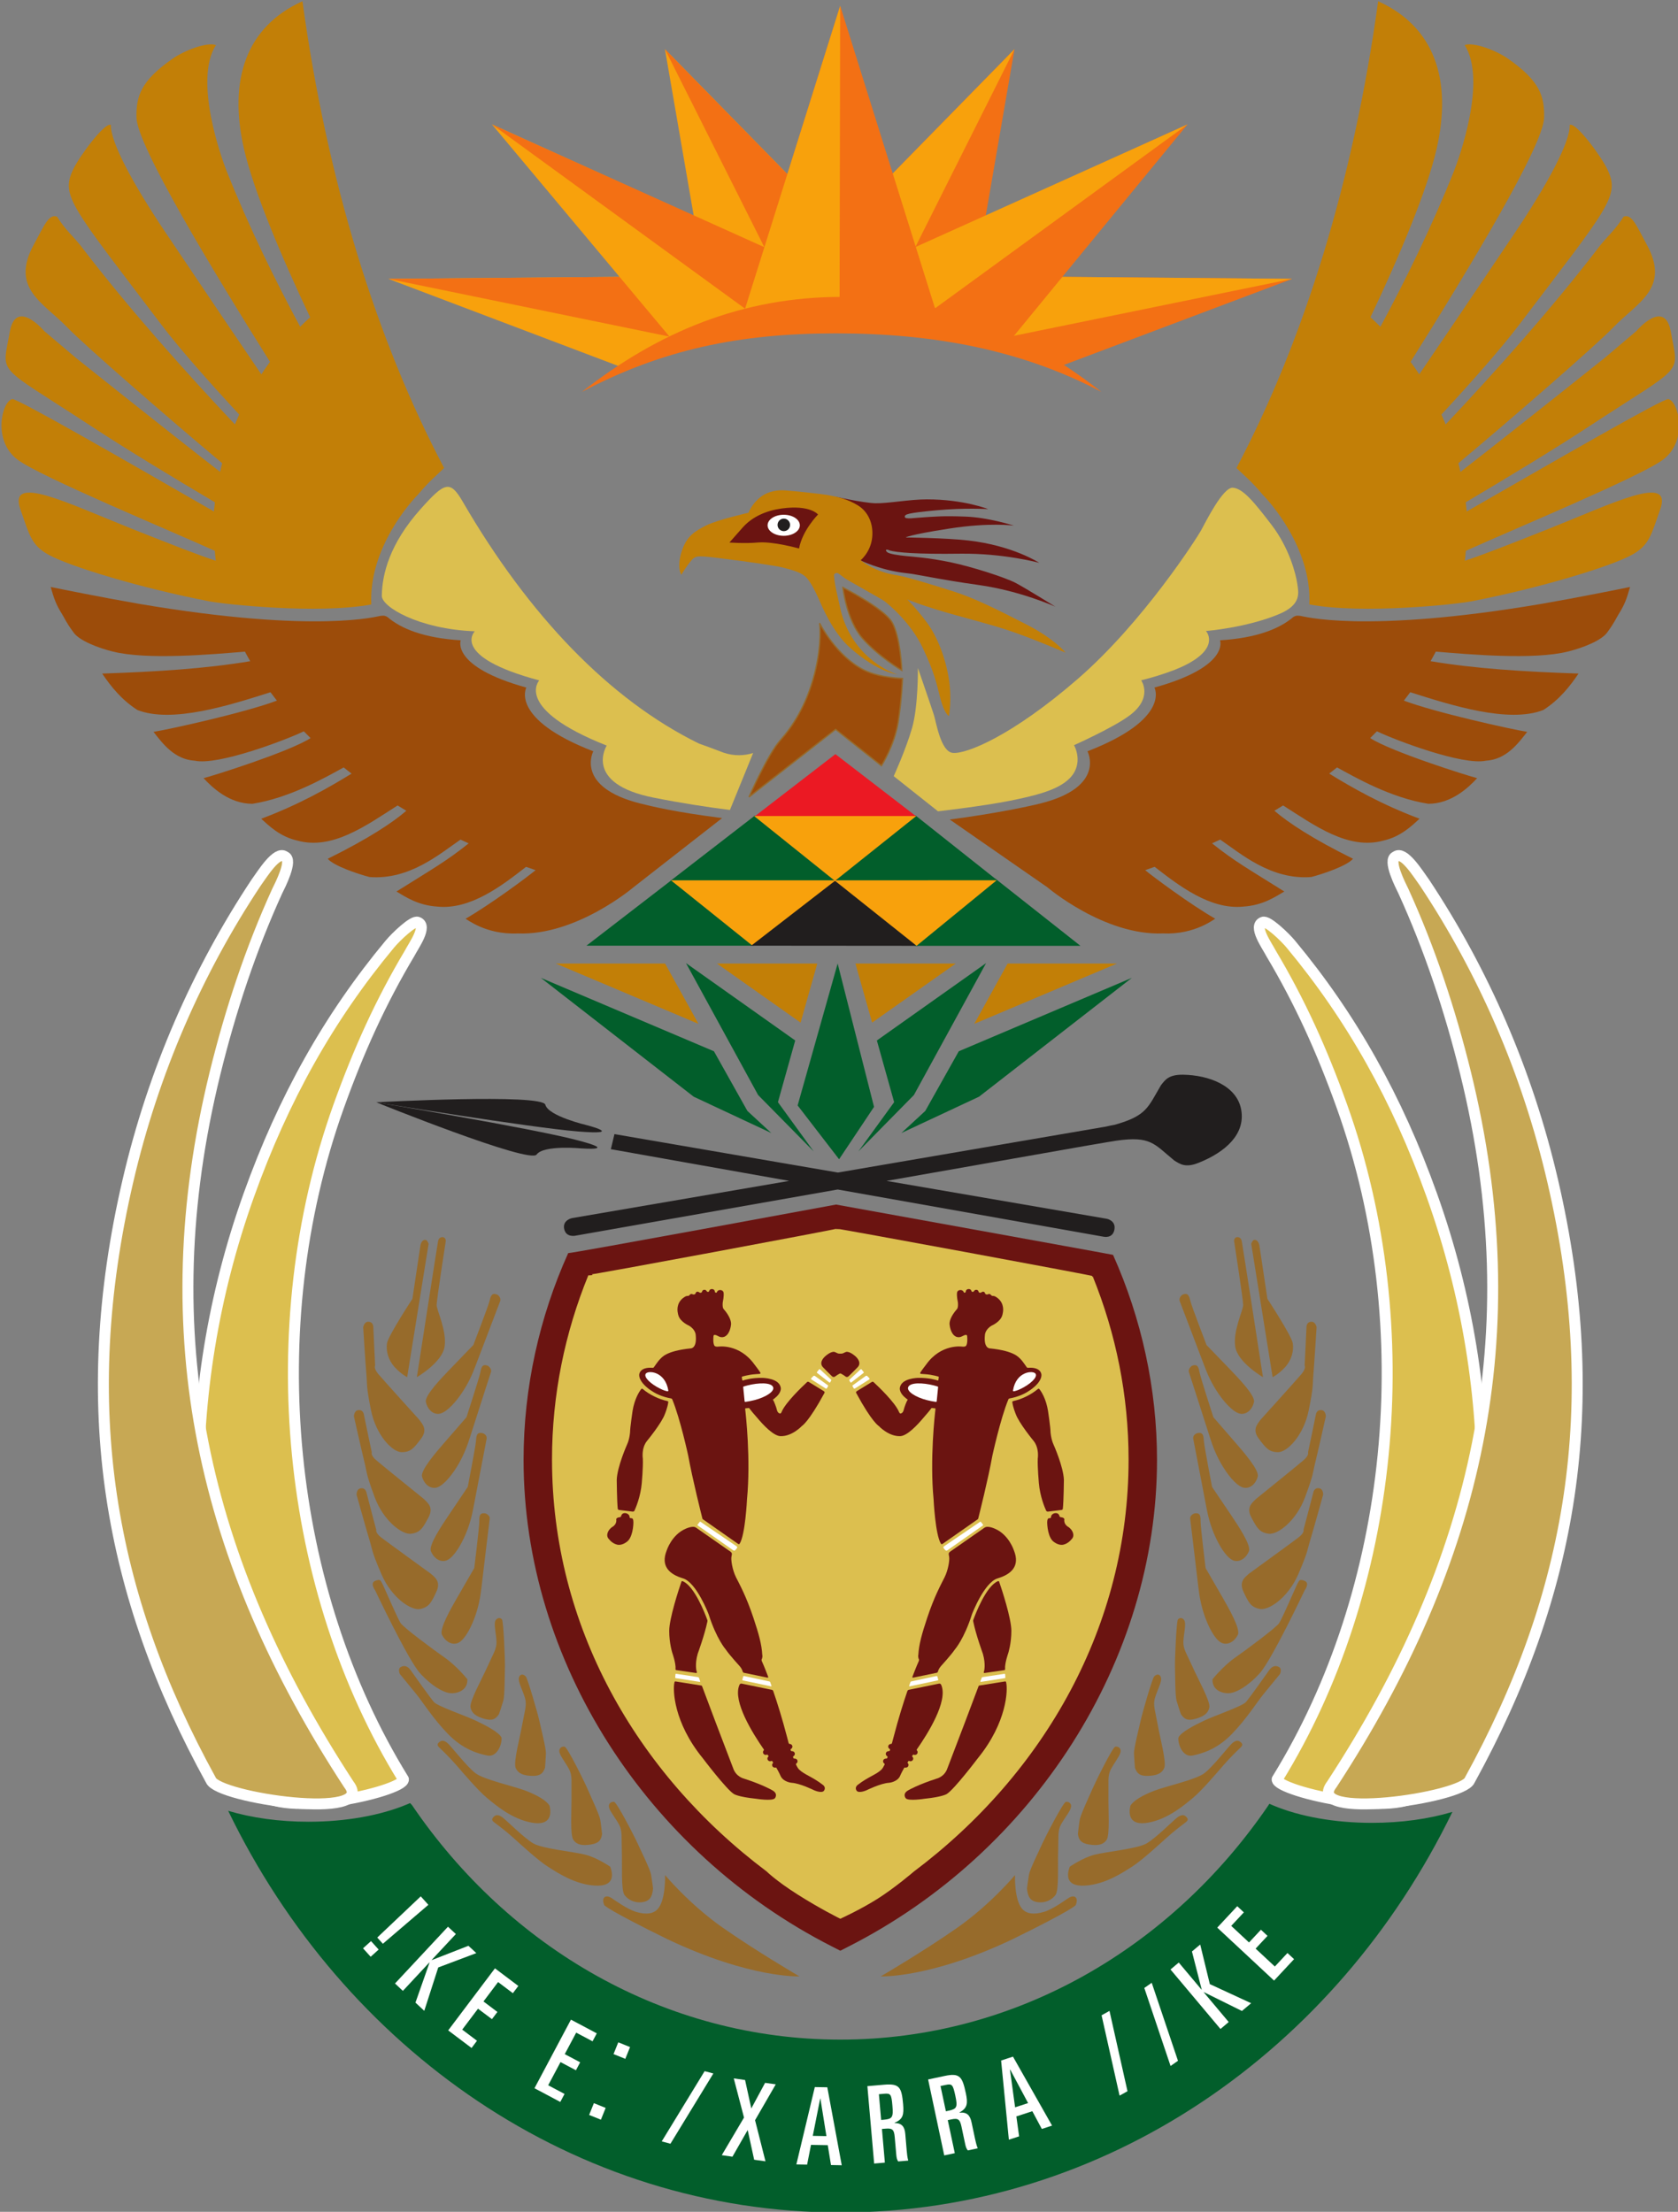 <?xml version="1.0" encoding="UTF-8" standalone="no"?>
<!-- Created with Inkscape (http://www.inkscape.org/) -->

<svg
   version="1.1"
   id="svg2"
   xml:space="preserve"
   width="206.313"
   height="271.979"
   viewBox="0 0 206.313 271.979"
   sodipodi:docname="Coat_of_arms_of_South_Africa.svg"
   inkscape:version="1.1.1 (3bf5ae0d25, 2021-09-20)"
   xmlns:inkscape="http://www.inkscape.org/namespaces/inkscape"
   xmlns:sodipodi="http://sodipodi.sourceforge.net/DTD/sodipodi-0.dtd"
   xmlns="http://www.w3.org/2000/svg"
   xmlns:svg="http://www.w3.org/2000/svg"><rect x="0" y="0" width="206.313" height="271.979" fill="#808080" stroke="none"/><defs
     id="defs6"><clipPath
       id="clip4"><path
         d="m 274,508 h 54 v 65 h -54 z m 0,0"
         id="path46719" /></clipPath><clipPath
       id="clip5"><path
         d="m 274.219,530.176 c 0,-5.973 1.184,-11.695 3.348,-16.992 -0.008,0.09 22.832,-4.184 22.832,-4.238 0.098,-0.039 23.707,4.328 23.543,4.355 2.133,5.266 3.297,10.949 3.297,16.875 0,15.219 -7.684,28.836 -19.773,37.926 0,0 -1.766,1.516 -3.367,2.523 -1.605,1.008 -3.367,1.805 -3.367,1.805 0,0 -1.793,-0.883 -3.863,-2.195 -2.066,-1.312 -2.871,-2.133 -2.871,-2.133 -12.094,-9.09 -19.777,-22.707 -19.777,-37.926"
         id="path46722" /></clipPath></defs><sodipodi:namedview
     id="namedview4"
     pagecolor="#ffffff"
     bordercolor="#ffffff"
     borderopacity="1"
     inkscape:pageshadow="0"
     inkscape:pageopacity="0"
     inkscape:pagecheckerboard="1"
     showgrid="false"
     inkscape:zoom="1.80646"
     inkscape:cx="117.3566"
     inkscape:cy="157.76712"
     inkscape:window-width="1366"
     inkscape:window-height="748"
     inkscape:window-x="0"
     inkscape:window-y="0"
     inkscape:window-maximized="1"
     inkscape:current-layer="g8" /><g
     id="g8"
     inkscape:groupmode="layer"
     inkscape:label="Coat of arms of South Africa"
     transform="matrix(1.333,0,0,-1.333,741.016,614.546)"><path
       style="fill:#ffffff;fill-opacity:1;fill-rule:nonzero;stroke:none"
       d="m -469.456,333.093 c -0.105,0.035 -0.215,0.066 -0.332,0.098 -1.039,0.262 -2.234,0.293 -2.387,-0.18 -0.121,-0.383 0.691,-0.91 1.734,-1.176 0.293,-0.074 0.574,-0.129 0.836,-0.16 0.035,-0.008 0.066,0.012 0.07,0.051 0.019,0.234 0.102,1.07 0.129,1.293 0.008,0.051 -0.031,0.066 -0.051,0.074 z m 7.059,-0.441 c 0.254,0.066 0.363,0.102 0.637,0.234 0.816,0.395 1.551,1.039 1.348,1.379 -0.203,0.336 -1.797,0.238 -2.082,-1.531 -0.023,-0.051 0.031,-0.098 0.098,-0.082"
       id="path47922" /><path
       style="fill:#ffffff;fill-opacity:1;fill-rule:nonzero;stroke:none"
       d="m -487.334,333.093 c 0.105,0.035 0.219,0.066 0.332,0.098 1.043,0.262 2.238,0.293 2.387,-0.18 0.121,-0.383 -0.691,-0.91 -1.73,-1.176 -0.293,-0.074 -0.574,-0.129 -0.836,-0.16 -0.035,-0.008 -0.066,0.012 -0.07,0.051 -0.023,0.234 -0.102,1.07 -0.129,1.293 -0.008,0.051 0.027,0.066 0.047,0.074 z m -7.055,-0.441 c -0.254,0.066 -0.367,0.102 -0.637,0.234 -0.816,0.395 -1.551,1.039 -1.348,1.379 0.203,0.336 1.797,0.238 2.082,-1.531 0.019,-0.051 -0.031,-0.098 -0.098,-0.082"
       id="path47924" /><path
       style="fill:#f8a10c;fill-opacity:1;fill-rule:nonzero;stroke:none"
       d="m -498.831,427.25 11.172,4.023 1.656,4.324 -34.074,-0.297 21.246,-8.051"
       id="path47926" /><path
       style="fill:#f37014;fill-opacity:1;fill-rule:nonzero;stroke:none"
       d="m -493.569,429.855 7.566,5.742 -34.074,-0.297 26.508,-5.445"
       id="path47928" /><path
       style="fill:#f8a10c;fill-opacity:1;fill-rule:nonzero;stroke:none"
       d="m -490.12,430.742 14.051,1.113 3.953,1.711 -22.453,22.922 4.449,-25.746"
       id="path47930" /><path
       style="fill:#f37014;fill-opacity:1;fill-rule:nonzero;stroke:none"
       d="m -482.041,431.531 9.926,2.035 -22.453,22.922 12.527,-24.957"
       id="path47932" /><path
       style="fill:#f8a10c;fill-opacity:1;fill-rule:nonzero;stroke:none"
       d="m -493.596,429.312 15.289,3.418 1.859,1.344 -34.078,15.477 16.93,-20.238"
       id="path47934" /><path
       style="fill:#f37014;fill-opacity:1;fill-rule:nonzero;stroke:none"
       d="m -485.456,431.296 9.18,2.812 -34.25,15.441 25.07,-18.254"
       id="path47936" /><path
       style="fill:#f37014;fill-opacity:1;fill-rule:nonzero;stroke:none"
       d="m -458.065,427.25 -11.168,4.023 -1.656,4.324 34.18,-0.297 -21.355,-8.051"
       id="path47938" /><path
       style="fill:#f8a10c;fill-opacity:1;fill-rule:nonzero;stroke:none"
       d="m -463.323,429.855 -7.566,5.742 34.18,-0.297 -26.613,-5.445"
       id="path47940" /><path
       style="fill:#f37014;fill-opacity:1;fill-rule:nonzero;stroke:none"
       d="m -466.772,430.742 -14.051,1.113 -3.953,1.711 22.449,22.922 -4.445,-25.746"
       id="path47942" /><path
       style="fill:#f8a10c;fill-opacity:1;fill-rule:nonzero;stroke:none"
       d="m -474.713,431.761 -10.062,1.805 22.449,22.922 -12.387,-24.727"
       id="path47944" /><path
       style="fill:#f37014;fill-opacity:1;fill-rule:nonzero;stroke:none"
       d="m -462.944,429.351 -15.645,3.379 -1.758,1.344 33.98,15.477 -16.578,-20.199"
       id="path47946" /><path
       style="fill:#f8a10c;fill-opacity:1;fill-rule:nonzero;stroke:none"
       d="m -471.338,431.355 -9.277,2.754 34.25,15.441 -24.973,-18.195"
       id="path47948" /><path
       style="fill:#f37014;fill-opacity:1;fill-rule:nonzero;stroke:none"
       d="m -469.534,432.187 -3.273,0.625 -3.371,0.324 -2.941,0.019 -3.328,-0.207 -4.91,-0.992 8.953,28.531 8.871,-28.301"
       id="path47950" /><path
       style="fill:#f8a10c;fill-opacity:1;fill-rule:nonzero;stroke:none"
       d="m -478.459,433.175 -4.551,-0.305 -4.348,-0.898 8.953,28.516 -0.055,-27.312"
       id="path47952" /><path
       style="fill:#025e2b;fill-opacity:1;fill-rule:evenodd;stroke:none"
       d="m -464.948,372.179 -6.656,-12.168 -5.125,-5.207 3.301,4.547 -1.594,5.691 10.074,7.137"
       id="path47954" /><path
       style="fill:#025e2b;fill-opacity:1;fill-rule:nonzero;stroke:#025e2b;stroke-width:0.12;stroke-linecap:butt;stroke-linejoin:miter;stroke-miterlimit:3.864;stroke-opacity:1"
       d="m -493.877,379.836 h 14.957 l -7.344,5.883 z m 0,0"
       id="path47956" /><path
       style="fill:#025e2b;fill-opacity:1;fill-rule:nonzero;stroke:#025e2b;stroke-width:0.12;stroke-linecap:butt;stroke-linejoin:miter;stroke-miterlimit:3.864;stroke-opacity:1"
       d="m -478.991,379.836 h 14.957 l -7.438,5.898 z m 0,0"
       id="path47958" /><path
       style="fill:#eb1923;fill-opacity:1;fill-rule:nonzero;stroke:none"
       d="m -486.288,385.718 14.91,-0.012 -7.469,5.75 -7.441,-5.738"
       id="path47960" /><path
       style="fill:#025e2b;fill-opacity:1;fill-rule:nonzero;stroke:#025e2b;stroke-width:0.12;stroke-linecap:butt;stroke-linejoin:miter;stroke-miterlimit:3.864;stroke-opacity:1"
       d="m -501.631,373.847 h 15.105 l -7.453,5.898 z m 0,0"
       id="path47962" /><path
       style="fill:#211e1e;fill-opacity:1;fill-rule:nonzero;stroke:#211e1e;stroke-width:0.12;stroke-linecap:butt;stroke-linejoin:miter;stroke-miterlimit:3.864;stroke-opacity:1"
       d="m -486.514,373.847 15.145,-0.012 -7.477,6.074 z m 0,0"
       id="path47964" /><path
       style="fill:#025e2b;fill-opacity:1;fill-rule:nonzero;stroke:#025e2b;stroke-width:0.12;stroke-linecap:butt;stroke-linejoin:miter;stroke-miterlimit:3.864;stroke-opacity:1"
       d="m -471.381,373.836 h 14.961 l -7.691,6.07 z m 0,0"
       id="path47966" /><path
       style="fill:#6b1411;fill-opacity:1;fill-rule:evenodd;stroke:none"
       d="m -479.12,415.265 c 0,0 2.812,-0.637 3.961,-0.664 1.148,-0.027 3.172,0.359 4.738,0.359 3.438,0 5.668,-0.902 5.668,-0.902 0,0 -2.148,0.141 -4.793,-0.109 -2.648,-0.25 -2.926,-0.359 -2.898,-0.609 0.027,-0.25 0.902,-0.082 1.871,-0.027 0.969,0.055 1.637,0.137 3.754,0.055 2.121,-0.082 4.434,-0.832 4.434,-0.832 0,0 -2.188,0.32 -6,-0.277 -3.809,-0.594 -3.973,-0.816 -3.973,-0.816 0,0 3.605,-0.031 5.762,-0.277 4.129,-0.469 6.555,-2.062 6.555,-2.062 0,0 -3.285,0.898 -7.301,0.844 -4.02,-0.055 -5.863,0.109 -6.527,0.305 -0.168,0.109 -0.5,0.109 -0.195,-0.168 0.195,-0.164 1.039,-0.289 1.762,-0.359 0.719,-0.07 2.051,-0.152 4.059,-0.566 2.008,-0.418 5.043,-1.402 6,-1.898 0.957,-0.5 3.684,-2.203 3.684,-2.203 0,0 -3.199,1.453 -7.039,1.996 -3.836,0.539 -5.629,0.984 -6.758,1.105 -2.328,0.25 -4.215,1.191 -4.215,1.191 0,0 1.137,1.055 1.082,2.426 -0.055,1.371 -0.625,2.215 -1.441,2.688 -0.816,0.473 -2.188,0.805 -2.188,0.805"
       id="path47968" /><path
       style="fill:#976b2b;fill-opacity:1;fill-rule:nonzero;stroke:none"
       d="m -446.846,341.582 c 0.551,0.254 0.633,-0.141 0.762,-0.637 0.125,-0.496 1.469,-3.996 1.469,-3.996 0,0 1.637,-1.691 2.273,-2.355 0.633,-0.668 2.23,-2.305 2.105,-2.898 -0.129,-0.59 -0.539,-1.098 -1.133,-1.098 -0.594,0 -1.426,0.832 -2.102,1.805 -0.68,0.977 -1.074,1.895 -1.355,2.656 -0.285,0.762 -2.273,5.973 -2.273,5.973 -0.074,0.332 0.254,0.551 0.254,0.551"
       id="path47970" /><path
       style="fill:#976b2b;fill-opacity:1;fill-rule:nonzero;stroke:none"
       d="m -439.604,330.089 c -0.379,-0.496 -0.805,-0.977 -0.168,-1.809 0.633,-0.836 0.918,-1.215 1.762,-1.215 0.848,0 2.359,1.551 2.824,3.871 0.469,2.312 0.34,2.328 0.426,3.289 0.082,0.957 0.297,4.363 0.297,4.363 0,0 -0.086,0.508 -0.469,0.508 -0.379,0 -0.465,-0.312 -0.465,-0.508 0,-0.199 -0.168,-3.531 -0.168,-3.531 0,0 0.168,-0.242 -0.297,-0.793 -0.465,-0.551 -3.742,-4.176 -3.742,-4.176"
       id="path47972" /><path
       style="fill:#976b2b;fill-opacity:1;fill-rule:nonzero;stroke:none"
       d="m -440.018,322.777 c -0.453,-0.43 -0.949,-0.836 -0.449,-1.758 0.496,-0.926 0.715,-1.344 1.555,-1.477 0.836,-0.133 2.57,1.164 3.391,3.379 0.824,2.215 0.699,2.246 0.934,3.184 0.234,0.934 0.977,4.262 0.977,4.262 0,0 -0.004,0.516 -0.379,0.574 -0.379,0.062 -0.512,-0.23 -0.543,-0.426 -0.031,-0.199 -0.719,-3.461 -0.719,-3.461 0,0 0.129,-0.266 -0.418,-0.734 -0.543,-0.473 -4.348,-3.543 -4.348,-3.543"
       id="path47974" /><path
       style="fill:#976b2b;fill-opacity:1;fill-rule:nonzero;stroke:none"
       d="m -445.971,335.027 c 0.566,0.227 0.629,-0.172 0.73,-0.672 0.102,-0.5 1.258,-4.066 1.258,-4.066 0,0 1.547,-1.777 2.145,-2.473 0.602,-0.699 2.109,-2.418 1.949,-3.004 -0.156,-0.586 -0.594,-1.07 -1.184,-1.039 -0.594,0.031 -1.383,0.906 -2.008,1.914 -0.625,1.008 -0.973,1.945 -1.215,2.723 -0.242,0.773 -1.957,6.082 -1.957,6.082 -0.051,0.301 0.281,0.535 0.281,0.535"
       id="path47976" /><path
       style="fill:#976b2b;fill-opacity:1;fill-rule:nonzero;stroke:none"
       d="m -445.495,328.808 c 0.586,0.156 0.602,-0.246 0.641,-0.758 0.039,-0.508 0.75,-4.191 0.75,-4.191 0,0 1.32,-1.949 1.832,-2.715 0.508,-0.766 1.797,-2.656 1.57,-3.215 -0.23,-0.562 -0.723,-0.992 -1.305,-0.891 -0.586,0.105 -1.262,1.07 -1.758,2.145 -0.5,1.078 -0.727,2.051 -0.875,2.852 -0.145,0.801 -1.203,6.277 -1.203,6.277 -0.051,0.367 0.348,0.496 0.348,0.496"
       id="path47978" /><path
       style="fill:#976b2b;fill-opacity:1;fill-rule:nonzero;stroke:none"
       d="m -440.651,315.894 c -0.477,-0.406 -0.988,-0.785 -0.543,-1.734 0.449,-0.945 0.648,-1.379 1.477,-1.555 0.828,-0.176 2.629,1.031 3.566,3.199 0.934,2.168 0.812,2.207 1.098,3.129 0.281,0.922 1.195,4.207 1.195,4.207 0,0 0.023,0.516 -0.348,0.594 -0.375,0.078 -0.52,-0.207 -0.562,-0.402 -0.043,-0.191 -0.898,-3.418 -0.898,-3.418 0,0 0.113,-0.27 -0.457,-0.711 -0.57,-0.441 -4.527,-3.309 -4.527,-3.309"
       id="path47980" /><path
       style="fill:#976b2b;fill-opacity:1;fill-rule:nonzero;stroke:none"
       d="m -445.745,321.41 c 0.594,0.113 0.582,-0.293 0.586,-0.801 0.004,-0.512 0.457,-4.234 0.457,-4.234 0,0 1.18,-2.039 1.637,-2.836 0.453,-0.801 1.605,-2.773 1.34,-3.32 -0.266,-0.543 -0.789,-0.938 -1.363,-0.793 -0.574,0.141 -1.18,1.152 -1.602,2.262 -0.422,1.109 -0.582,2.094 -0.676,2.902 -0.09,0.809 -0.758,6.348 -0.758,6.348 -0.027,0.324 0.379,0.473 0.379,0.473"
       id="path47982" /><path
       style="fill:#976b2b;fill-opacity:1;fill-rule:nonzero;stroke:none"
       d="m -444.065,306.113 c -0.043,-1.102 1.07,-1.355 1.652,-1.273 0.578,0.086 1.625,0.625 2.723,1.852 1.102,1.227 4.125,7.625 4.125,7.625 0,0 0.508,0.664 0,0.875 -0.508,0.211 -0.508,-0.012 -0.637,-0.211 -0.125,-0.199 -1.426,-3.277 -1.723,-3.699 -0.297,-0.426 -2.992,-2.43 -4.082,-3.191 -1.086,-0.766 -2.059,-1.977 -2.059,-1.977"
       id="path47984" /><path
       style="fill:#976b2b;fill-opacity:1;fill-rule:nonzero;stroke:none"
       d="m -447.213,300.718 c -0.043,-0.68 0.449,-1.809 1.297,-1.641 0.848,0.172 2.246,0.555 3.629,1.98 1.383,1.426 2.344,2.977 2.938,3.699 0.594,0.719 1.512,1.848 1.512,1.848 0,0 0.211,0.469 -0.086,0.637 -0.297,0.168 -0.621,0.125 -0.918,-0.297 -0.297,-0.422 -1.809,-2.555 -2.145,-2.938 -0.34,-0.379 -2.973,-1.285 -3.859,-1.711 -0.891,-0.422 -2.191,-1.09 -2.367,-1.578"
       id="path47986" /><path
       style="fill:#976b2b;fill-opacity:1;fill-rule:nonzero;stroke:none"
       d="m -451.639,294.445 c -0.168,-0.719 -0.148,-1.891 1.672,-1.551 1.82,0.34 3.289,1.609 4.094,2.273 0.805,0.664 2.203,2.305 2.824,3.023 0.621,0.719 1.297,1.367 1.555,1.609 0.254,0.238 0.211,0.367 0,0.539 -0.215,0.168 -0.469,0.152 -0.805,-0.172 -0.34,-0.324 -1.738,-2.133 -2.527,-2.727 -0.793,-0.594 -3.562,-1.199 -4.617,-1.609 -1.062,-0.41 -1.926,-0.91 -2.195,-1.387"
       id="path47988" /><path
       style="fill:#976b2b;fill-opacity:1;fill-rule:nonzero;stroke:none"
       d="m -451.217,297.953 c 0.188,-0.531 0.449,-0.777 1.211,-0.75 0.762,0.027 1.254,0.199 1.488,0.719 0.238,0.516 -0.395,2.824 -0.605,4.031 -0.215,1.207 -0.445,1.781 -0.254,2.422 0.188,0.645 0.547,1.305 0.574,1.715 0.027,0.414 -0.312,0.629 -0.645,0.277 -0.176,-0.188 -1.098,-3.387 -1.242,-4.059 -0.148,-0.668 -0.633,-2.578 -0.617,-3.043 0.019,-0.465 0.09,-1.312 0.09,-1.312"
       id="path47990" /><path
       style="fill:#976b2b;fill-opacity:1;fill-rule:nonzero;stroke:none"
       d="m -446.983,302.902 c 0.312,-0.469 0.629,-0.645 1.359,-0.434 0.734,0.211 1.164,0.496 1.27,1.055 0.105,0.559 -1.066,2.645 -1.562,3.766 -0.5,1.121 -0.863,1.621 -0.836,2.289 0.031,0.668 0.219,1.398 0.145,1.805 -0.07,0.402 -0.492,0.492 -0.652,0.234 -0.133,-0.219 -0.285,-3.676 -0.266,-4.363 0.019,-0.684 0.016,-2.652 0.141,-3.102 0.129,-0.449 0.402,-1.25 0.402,-1.25"
       id="path47992" /><path
       style="fill:#976b2b;fill-opacity:1;fill-rule:nonzero;stroke:none"
       d="m -457.233,288.82 c -0.254,-0.691 -0.426,-1.852 1.422,-1.738 1.852,0.113 3.461,1.195 4.344,1.758 0.879,0.559 2.465,2.016 3.168,2.652 0.707,0.641 1.457,1.199 1.738,1.41 0.281,0.207 0.258,0.336 0.066,0.531 -0.188,0.195 -0.441,0.215 -0.82,-0.07 -0.375,-0.281 -1.98,-1.906 -2.84,-2.398 -0.855,-0.488 -3.68,-0.754 -4.777,-1.031 -1.102,-0.281 -2.301,-1.113 -2.301,-1.113"
       id="path47994" /><path
       style="fill:#976b2b;fill-opacity:1;fill-rule:nonzero;stroke:none"
       d="m -456.479,291.839 c 0.082,-0.559 0.293,-0.848 1.047,-0.969 0.754,-0.117 1.266,-0.043 1.594,0.418 0.332,0.465 0.152,2.852 0.176,4.078 0.023,1.227 -0.098,1.832 0.215,2.426 0.309,0.594 0.785,1.176 0.891,1.57 0.105,0.402 -0.223,0.582 -0.473,0.535 -0.25,-0.047 -1.832,-3.254 -2.102,-3.883 -0.273,-0.629 -1.113,-2.414 -1.184,-2.875 -0.074,-0.457 -0.164,-1.301 -0.164,-1.301"
       id="path47996" /><path
       style="fill:#976b2b;fill-opacity:1;fill-rule:nonzero;stroke:none"
       d="m -461.178,286.808 c 0.074,-0.559 0.168,-1.109 0.918,-1.242 0.75,-0.133 1.375,0.191 1.715,0.648 0.34,0.457 0.199,2.844 0.246,4.07 0.043,1.227 -0.062,1.836 0.254,2.422 0.32,0.59 0.809,1.16 0.918,1.559 0.113,0.395 -0.211,0.582 -0.461,0.539 -0.254,-0.039 -1.887,-3.219 -2.172,-3.844 -0.281,-0.629 -1.152,-2.395 -1.23,-2.852 -0.082,-0.461 -0.188,-1.301 -0.188,-1.301"
       id="path47998" /><path
       style="fill:#976b2b;fill-opacity:1;fill-rule:nonzero;stroke:none"
       d="m -474.663,278.707 c 0,0 4.516,-0.199 12.129,3.414 5.508,2.699 5.844,3.148 5.844,3.148 0,0 0.172,0.34 0.086,0.594 -0.086,0.254 -0.383,0.297 -0.719,0.086 -0.34,-0.211 -1.441,-1.047 -2.316,-1.301 -0.875,-0.254 -1.555,-0.191 -1.977,0.285 -0.75,0.848 -0.664,3.121 -0.664,3.121 0,0 -2.191,-2.656 -5.309,-4.848 -3.121,-2.188 -7.074,-4.5 -7.074,-4.5"
       id="path48000" /><path
       style="fill:#976b2b;fill-opacity:1;fill-rule:nonzero;stroke:none"
       d="m -441.772,346.906 c 0.301,-0.019 0.367,-0.215 0.41,-0.387 0.043,-0.176 1.953,-12.535 1.953,-12.535 0,0 -2.344,1.355 -2.559,2.824 -0.215,1.469 0.734,3.348 0.734,3.832 0,0.484 -0.84,5.918 -0.84,5.918 0,0 0,0.328 0.301,0.348"
       id="path48002" /><path
       style="fill:#976b2b;fill-opacity:1;fill-rule:nonzero;stroke:none"
       d="m -440.229,346.648 c 0.301,0.043 0.453,-0.281 0.496,-0.543 0.043,-0.258 0.734,-4.895 0.734,-4.895 0,0 2.23,-3.406 2.34,-4.098 0.109,-0.691 -0.109,-1.555 -0.711,-2.211 -0.605,-0.656 -1.148,-0.918 -1.148,-0.918 l -1.973,12.297 c 0,0 0.086,0.301 0.262,0.367"
       id="path48004" /><path
       style="fill:#976b2b;fill-opacity:1;fill-rule:nonzero;stroke:none"
       d="m -510.006,341.582 c -0.551,0.254 -0.637,-0.141 -0.762,-0.637 -0.129,-0.496 -1.473,-3.996 -1.473,-3.996 0,0 -1.641,-1.691 -2.273,-2.355 -0.637,-0.668 -2.234,-2.305 -2.105,-2.898 0.125,-0.59 0.535,-1.098 1.129,-1.098 0.594,0 1.43,0.832 2.105,1.805 0.68,0.977 1.074,1.895 1.355,2.656 0.285,0.762 2.277,5.973 2.277,5.973 0.07,0.332 -0.254,0.551 -0.254,0.551"
       id="path48006" /><path
       style="fill:#976b2b;fill-opacity:1;fill-rule:nonzero;stroke:none"
       d="m -517.256,330.089 c 0.379,-0.496 0.805,-0.977 0.168,-1.809 -0.637,-0.836 -0.918,-1.215 -1.766,-1.215 -0.848,0 -2.359,1.551 -2.828,3.871 -0.465,2.312 -0.336,2.328 -0.422,3.289 -0.086,0.957 -0.297,4.363 -0.297,4.363 0,0 0.086,0.508 0.465,0.508 0.383,0 0.469,-0.312 0.469,-0.508 0,-0.199 0.168,-3.531 0.168,-3.531 0,0 -0.168,-0.242 0.297,-0.793 0.465,-0.551 3.746,-4.176 3.746,-4.176"
       id="path48008" /><path
       style="fill:#976b2b;fill-opacity:1;fill-rule:nonzero;stroke:none"
       d="m -516.842,322.777 c 0.453,-0.43 0.949,-0.836 0.449,-1.758 -0.496,-0.926 -0.715,-1.344 -1.555,-1.477 -0.836,-0.133 -2.574,1.164 -3.398,3.379 -0.82,2.215 -0.699,2.246 -0.93,3.184 -0.234,0.934 -0.98,4.262 -0.98,4.262 0,0 0.008,0.516 0.383,0.574 0.379,0.062 0.508,-0.23 0.539,-0.426 0.031,-0.199 0.723,-3.461 0.723,-3.461 0,0 -0.129,-0.266 0.414,-0.734 0.547,-0.473 4.355,-3.543 4.355,-3.543"
       id="path48010" /><path
       style="fill:#976b2b;fill-opacity:1;fill-rule:nonzero;stroke:none"
       d="m -510.885,335.027 c -0.562,0.227 -0.629,-0.172 -0.727,-0.672 -0.105,-0.5 -1.262,-4.066 -1.262,-4.066 0,0 -1.547,-1.777 -2.148,-2.473 -0.598,-0.699 -2.109,-2.418 -1.953,-3.004 0.16,-0.586 0.598,-1.07 1.191,-1.039 0.59,0.031 1.379,0.906 2.008,1.914 0.625,1.008 0.969,1.945 1.215,2.723 0.242,0.773 1.957,6.082 1.957,6.082 0.051,0.301 -0.281,0.535 -0.281,0.535"
       id="path48012" /><path
       style="fill:#976b2b;fill-opacity:1;fill-rule:nonzero;stroke:none"
       d="m -511.362,328.808 c -0.586,0.156 -0.602,-0.246 -0.641,-0.758 -0.039,-0.508 -0.754,-4.191 -0.754,-4.191 0,0 -1.316,-1.949 -1.828,-2.715 -0.512,-0.766 -1.801,-2.656 -1.57,-3.215 0.227,-0.562 0.719,-0.992 1.305,-0.891 0.582,0.105 1.262,1.07 1.758,2.145 0.5,1.078 0.73,2.051 0.875,2.852 0.148,0.801 1.203,6.277 1.203,6.277 0.051,0.367 -0.348,0.496 -0.348,0.496"
       id="path48014" /><path
       style="fill:#976b2b;fill-opacity:1;fill-rule:nonzero;stroke:none"
       d="m -516.209,315.886 c 0.477,-0.402 0.992,-0.785 0.543,-1.73 -0.449,-0.949 -0.648,-1.379 -1.477,-1.559 -0.828,-0.172 -2.633,1.031 -3.57,3.199 -0.938,2.168 -0.816,2.207 -1.098,3.129 -0.285,0.922 -1.199,4.207 -1.199,4.207 0,0 -0.023,0.516 0.352,0.594 0.371,0.082 0.52,-0.207 0.562,-0.398 0.039,-0.195 0.898,-3.418 0.898,-3.418 0,0 -0.113,-0.27 0.457,-0.715 0.57,-0.438 4.531,-3.309 4.531,-3.309"
       id="path48016" /><path
       style="fill:#976b2b;fill-opacity:1;fill-rule:nonzero;stroke:none"
       d="m -511.108,321.41 c -0.598,0.113 -0.586,-0.293 -0.586,-0.801 -0.004,-0.512 -0.461,-4.234 -0.461,-4.234 0,0 -1.18,-2.039 -1.637,-2.836 -0.457,-0.801 -1.609,-2.773 -1.344,-3.32 0.27,-0.543 0.789,-0.938 1.367,-0.793 0.574,0.141 1.18,1.152 1.605,2.262 0.422,1.109 0.582,2.094 0.672,2.902 0.09,0.809 0.762,6.348 0.762,6.348 0.023,0.324 -0.379,0.473 -0.379,0.473"
       id="path48018" /><path
       style="fill:#976b2b;fill-opacity:1;fill-rule:nonzero;stroke:none"
       d="m -512.791,306.113 c 0.043,-1.102 -1.07,-1.355 -1.652,-1.273 -0.578,0.086 -1.625,0.625 -2.73,1.852 -1.102,1.227 -4.125,7.625 -4.125,7.625 0,0 -0.508,0.664 0,0.875 0.508,0.211 0.508,-0.012 0.637,-0.211 0.125,-0.199 1.426,-3.277 1.723,-3.699 0.297,-0.426 2.996,-2.43 4.086,-3.191 1.09,-0.766 2.062,-1.977 2.062,-1.977"
       id="path48020" /><path
       style="fill:#976b2b;fill-opacity:1;fill-rule:nonzero;stroke:none"
       d="m -509.639,300.718 c 0.043,-0.68 -0.453,-1.809 -1.301,-1.641 -0.848,0.172 -2.246,0.555 -3.629,1.98 -1.387,1.426 -2.352,2.977 -2.941,3.699 -0.594,0.719 -1.512,1.848 -1.512,1.848 0,0 -0.215,0.469 0.082,0.637 0.297,0.168 0.625,0.125 0.922,-0.297 0.293,-0.422 1.809,-2.555 2.148,-2.938 0.336,-0.379 2.969,-1.285 3.859,-1.711 0.891,-0.422 2.191,-1.09 2.371,-1.578"
       id="path48022" /><path
       style="fill:#976b2b;fill-opacity:1;fill-rule:nonzero;stroke:none"
       d="m -505.209,294.445 c 0.168,-0.719 0.148,-1.891 -1.676,-1.551 -1.82,0.34 -3.293,1.609 -4.098,2.273 -0.805,0.664 -2.203,2.305 -2.824,3.023 -0.625,0.719 -1.301,1.367 -1.555,1.609 -0.254,0.238 -0.211,0.367 0,0.539 0.211,0.168 0.465,0.152 0.805,-0.172 0.34,-0.324 1.738,-2.133 2.527,-2.727 0.793,-0.594 3.562,-1.199 4.625,-1.609 1.059,-0.41 1.926,-0.91 2.195,-1.387"
       id="path48024" /><path
       style="fill:#976b2b;fill-opacity:1;fill-rule:nonzero;stroke:none"
       d="m -505.631,297.953 c -0.188,-0.531 -0.453,-0.777 -1.215,-0.75 -0.762,0.027 -1.254,0.199 -1.488,0.719 -0.238,0.516 0.395,2.824 0.605,4.031 0.215,1.207 0.445,1.781 0.254,2.422 -0.188,0.645 -0.547,1.305 -0.574,1.715 -0.027,0.414 0.316,0.629 0.648,0.277 0.172,-0.188 1.094,-3.387 1.242,-4.059 0.145,-0.668 0.629,-2.578 0.613,-3.043 -0.016,-0.465 -0.086,-1.312 -0.086,-1.312"
       id="path48026" /><path
       style="fill:#976b2b;fill-opacity:1;fill-rule:nonzero;stroke:none"
       d="m -509.873,302.902 c -0.312,-0.469 -0.625,-0.645 -1.359,-0.434 -0.734,0.211 -1.164,0.496 -1.27,1.055 -0.105,0.559 1.066,2.645 1.566,3.766 0.496,1.121 0.859,1.621 0.832,2.289 -0.027,0.668 -0.215,1.398 -0.145,1.805 0.074,0.402 0.496,0.492 0.656,0.234 0.133,-0.219 0.285,-3.676 0.266,-4.363 -0.023,-0.684 -0.016,-2.652 -0.145,-3.102 -0.129,-0.449 -0.402,-1.25 -0.402,-1.25"
       id="path48028" /><path
       style="fill:#976b2b;fill-opacity:1;fill-rule:nonzero;stroke:none"
       d="m -499.612,288.82 c 0.258,-0.691 0.426,-1.852 -1.422,-1.738 -1.852,0.113 -3.469,1.195 -4.348,1.758 -0.879,0.559 -2.469,2.016 -3.172,2.652 -0.707,0.641 -1.461,1.199 -1.742,1.41 -0.281,0.207 -0.254,0.336 -0.062,0.531 0.188,0.195 0.441,0.215 0.82,-0.07 0.375,-0.281 1.98,-1.906 2.84,-2.398 0.859,-0.488 3.684,-0.754 4.785,-1.031 1.102,-0.281 2.301,-1.113 2.301,-1.113"
       id="path48030" /><path
       style="fill:#976b2b;fill-opacity:1;fill-rule:nonzero;stroke:none"
       d="m -500.366,291.839 c -0.082,-0.559 -0.293,-0.848 -1.047,-0.969 -0.754,-0.117 -1.27,-0.043 -1.598,0.418 -0.332,0.465 -0.152,2.852 -0.176,4.078 -0.023,1.227 0.098,1.832 -0.211,2.426 -0.309,0.594 -0.789,1.176 -0.895,1.57 -0.105,0.402 0.223,0.582 0.473,0.535 0.254,-0.047 1.836,-3.254 2.105,-3.883 0.27,-0.629 1.113,-2.414 1.184,-2.875 0.074,-0.457 0.164,-1.301 0.164,-1.301"
       id="path48032" /><path
       style="fill:#976b2b;fill-opacity:1;fill-rule:nonzero;stroke:none"
       d="m -495.663,286.808 c -0.074,-0.559 -0.164,-1.109 -0.918,-1.242 -0.75,-0.133 -1.379,0.191 -1.719,0.648 -0.336,0.457 -0.199,2.844 -0.246,4.07 -0.043,1.227 0.066,1.836 -0.254,2.422 -0.316,0.59 -0.805,1.16 -0.918,1.559 -0.113,0.395 0.211,0.582 0.461,0.539 0.254,-0.039 1.891,-3.219 2.172,-3.844 0.285,-0.629 1.156,-2.395 1.234,-2.852 0.082,-0.461 0.188,-1.301 0.188,-1.301"
       id="path48034" /><path
       style="fill:#976b2b;fill-opacity:1;fill-rule:nonzero;stroke:none"
       d="m -482.163,278.707 c 0,0 -4.523,-0.199 -12.141,3.414 -5.512,2.699 -5.852,3.148 -5.852,3.148 0,0 -0.172,0.34 -0.086,0.594 0.086,0.254 0.383,0.297 0.723,0.086 0.336,-0.211 1.441,-1.047 2.316,-1.301 0.875,-0.254 1.559,-0.191 1.977,0.285 0.75,0.848 0.668,3.121 0.668,3.121 0,0 2.191,-2.656 5.312,-4.848 3.125,-2.188 7.082,-4.5 7.082,-4.5"
       id="path48036" /><path
       style="fill:#976b2b;fill-opacity:1;fill-rule:nonzero;stroke:none"
       d="m -515.088,346.906 c -0.301,-0.019 -0.367,-0.215 -0.41,-0.387 -0.043,-0.176 -1.953,-12.535 -1.953,-12.535 0,0 2.344,1.355 2.559,2.824 0.215,1.469 -0.734,3.348 -0.734,3.832 0,0.484 0.844,5.918 0.844,5.918 0,0 0,0.328 -0.305,0.348"
       id="path48038" /><path
       style="fill:#976b2b;fill-opacity:1;fill-rule:nonzero;stroke:none"
       d="m -516.631,346.648 c -0.301,0.043 -0.453,-0.281 -0.496,-0.543 -0.043,-0.258 -0.734,-4.895 -0.734,-4.895 0,0 -2.234,-3.406 -2.344,-4.098 -0.109,-0.691 0.109,-1.555 0.715,-2.211 0.605,-0.656 1.145,-0.918 1.145,-0.918 l 1.977,12.297 c 0,0 -0.086,0.301 -0.262,0.367"
       id="path48040" /><path
       style="fill:#9c4c0a;fill-opacity:1;fill-rule:evenodd;stroke:#976b2b;stroke-width:0.12;stroke-linecap:butt;stroke-linejoin:miter;stroke-miterlimit:3.864;stroke-opacity:1"
       d="m -486.815,387.503 7.988,6.242 4.227,-3.355 c 0,0 1.207,1.879 1.543,4.027 0.336,2.145 0.402,4.023 0.402,4.023 0,0 -2.059,0.043 -3.488,0.742 -2.617,1.273 -4.16,4.359 -4.16,4.359 0,0 0.27,-1.812 -0.469,-4.695 -0.742,-2.887 -2.016,-4.832 -3.156,-6.109 -1.141,-1.273 -2.887,-5.234 -2.887,-5.234 z m 0,0"
       id="path48042" /><path
       style="fill:#9c4c0a;fill-opacity:1;fill-rule:nonzero;stroke:#976b2b;stroke-width:0.12;stroke-linecap:butt;stroke-linejoin:miter;stroke-miterlimit:3.864;stroke-opacity:1"
       d="m -478.155,406.832 c 0,0 0.332,-3.02 1.809,-4.695 1.477,-1.68 3.625,-2.953 3.625,-2.953 0,0 -0.133,3.219 -0.938,4.496 -0.809,1.273 -4.496,3.152 -4.496,3.152 z m 0,0"
       id="path48044" /><path
       style="fill:#dcbf4f;fill-opacity:1;fill-rule:nonzero;stroke:none"
       d="m -471.237,399.406 c 0,0 0.043,-3.539 -0.543,-5.559 -0.59,-2.023 -1.688,-4.422 -1.688,-4.422 l 4.086,-3.242 c 0,0 4.086,0.465 6.609,0.969 2.527,0.504 4.473,1.016 5.52,2.062 1.387,1.391 0.418,3.07 0.418,3.07 0,0 3.434,1.531 5.012,2.66 2.359,1.68 1.18,3.324 1.18,3.324 0,0 2.637,0.625 4.297,1.516 2.988,1.602 1.68,3.031 1.68,3.031 0,0 3.738,0.297 6.742,1.559 2.105,0.883 1.797,1.984 1.676,2.824 -0.121,0.84 -0.715,3.238 -2.352,5.387 -1.641,2.148 -2.648,3.367 -3.578,3.449 -0.926,0.086 -2.57,-3.273 -2.949,-3.953 -0.379,-0.676 -5.305,-8.426 -11.367,-13.688 -6.066,-5.262 -10.312,-6.961 -11.539,-6.82 -1.098,0.125 -1.516,2.824 -1.727,3.496 -0.211,0.672 -1.477,4.336 -1.477,4.336"
       id="path48046" /><path
       style="fill:#c27f07;fill-opacity:1;fill-rule:evenodd;stroke:none"
       d="m -493.057,408.007 c 0,0 0.449,0.762 0.941,1.34 0.336,0.398 0.637,0.371 1.242,0.336 0.602,-0.031 6.074,-0.738 7.145,-1.004 1.074,-0.27 1.816,-0.504 2.215,-0.941 0.406,-0.434 0.84,-1.309 1.109,-1.914 0.27,-0.602 1.277,-3.109 2.918,-4.562 2.617,-2.312 4.363,-2.449 4.363,-2.449 0,0 -1.207,0.301 -2.652,1.578 -1.441,1.273 -2.281,2.953 -2.617,4.496 -0.336,1.543 -0.48,2.047 -0.551,2.719 -0.027,0.25 -0.059,0.402 0.008,0.469 0.066,0.066 0.176,0.109 0.277,0.09 0.098,-0.016 0.484,-0.344 0.695,-0.492 0.207,-0.152 3.328,-1.879 3.633,-2.098 0.301,-0.219 2.414,-1.93 3.539,-4.312 1.125,-2.383 1.277,-3.32 1.629,-4.68 0.387,-1.461 0.789,-1.609 0.789,-1.609 0,0 0.301,1.543 -0.019,3.488 -0.316,1.945 -1.074,3.844 -1.977,5.082 -0.906,1.242 -1.848,2.184 -1.848,2.184 0,0 1.508,-0.637 4.562,-1.477 3.055,-0.84 4.062,-1.109 5.738,-1.715 1.68,-0.602 4.297,-1.711 4.297,-1.711 0,0 -1,1.258 -3.59,2.586 -2.684,1.375 -4.734,2.414 -6.746,3.055 -2.012,0.637 -4.312,1.359 -5.301,1.508 -2.016,0.305 -3.258,1.371 -3.258,1.371 0,0 0.918,0.746 1.062,2.09 0.141,1.344 -0.426,2.457 -1.375,3.004 -0.945,0.547 -1.629,0.715 -2.578,0.891 -0.945,0.172 -3.348,0.402 -4.066,0.457 -0.715,0.059 -1.516,-0.086 -2.145,-0.516 -0.633,-0.43 -1.094,-1.141 -1.238,-1.543 0,0 -2.914,-0.664 -3.918,-1.18 -1.008,-0.516 -1.805,-0.949 -2.266,-2.434 -0.457,-1.488 -0.019,-2.105 -0.019,-2.105"
       id="path48048" /><path
       style="fill:#025e2b;fill-opacity:1;fill-rule:nonzero;stroke:none"
       d="m -478.639,372.14 -3.691,-13.09 3.824,-4.965 3.223,4.832 -3.355,13.223"
       id="path48050" /><path
       style="fill:#025e2b;fill-opacity:1;fill-rule:evenodd;stroke:none"
       d="m -492.627,372.179 6.652,-12.168 5.129,-5.207 -3.301,4.547 1.594,5.691 -10.074,7.137"
       id="path48052" /><path
       style="fill:#025e2b;fill-opacity:1;fill-rule:nonzero;stroke:none"
       d="m -484.76,356.507 -2.203,2.035 -3.086,5.504 -15.965,6.773 14.094,-10.961 7.16,-3.352"
       id="path48054" /><path
       style="fill:#c27f07;fill-opacity:1;fill-rule:nonzero;stroke:none"
       d="m -504.639,372.14 13.16,-5.562 -3.078,5.562 h -10.082"
       id="path48056" /><path
       style="fill:#c27f07;fill-opacity:1;fill-rule:nonzero;stroke:none"
       d="m -489.772,372.14 7.715,-5.449 1.539,5.449 h -9.254"
       id="path48058" /><path
       style="fill:#025e2b;fill-opacity:1;fill-rule:nonzero;stroke:none"
       d="m -472.76,356.507 2.203,2.035 3.09,5.504 15.965,6.773 -14.094,-10.961 -7.164,-3.352"
       id="path48060" /><path
       style="fill:#c27f07;fill-opacity:1;fill-rule:nonzero;stroke:none"
       d="m -452.877,372.14 -13.16,-5.562 3.078,5.562 h 10.082"
       id="path48062" /><path
       style="fill:#c27f07;fill-opacity:1;fill-rule:nonzero;stroke:none"
       d="m -467.745,372.14 -7.715,-5.449 -1.539,5.449 h 9.254"
       id="path48064" /><path
       style="fill:#f8a10c;fill-opacity:1;fill-rule:nonzero;stroke:none"
       d="m -471.389,385.746 h -14.957 l 7.457,-5.984 7.5,5.984"
       id="path48066" /><path
       style="fill:#f8a10c;fill-opacity:1;fill-rule:nonzero;stroke:none"
       d="m -478.823,379.816 h -15.188 l 7.457,-5.984 7.73,5.984"
       id="path48068" /><path
       style="fill:#f8a10c;fill-opacity:1;fill-rule:nonzero;stroke:none"
       d="m -463.971,379.82 -14.969,-0.004 7.582,-6.039 7.387,6.043"
       id="path48070" /><path
       style="fill:#ffffff;fill-opacity:1;fill-rule:nonzero;stroke:none"
       d="m -463.139,306.328 c -0.008,0.094 -0.012,0.184 -0.016,0.266 0,0.008 -0.004,0.027 -0.023,0.043 -0.016,0.012 -0.051,0.008 -0.051,0.008 l -1.992,-0.297 c 0,0 -0.039,-0.004 -0.066,-0.027 -0.031,-0.019 -0.039,-0.055 -0.039,-0.055 l -0.113,-0.297 c 0,0 -0.012,-0.031 0.004,-0.051 0.016,-0.016 0.055,-0.012 0.055,-0.012 l 2.188,0.344 c 0,0 0.031,0.004 0.047,0.019 0.012,0.019 0.012,0.047 0.008,0.059"
       id="path48072" /><path
       style="fill:#ffffff;fill-opacity:1;fill-rule:nonzero;stroke:none"
       d="m -468.694,318.082 c 0.086,-0.086 0.098,-0.07 0.133,-0.07 0.035,0 0.07,0.027 0.07,0.027 l 3.258,2.281 c 0,0 0.035,0.027 0.043,0.047 0.012,0.027 -0.012,0.051 -0.019,0.059 -0.066,0.078 -0.125,0.152 -0.172,0.219 -0.008,0.008 -0.023,0.035 -0.059,0.035 -0.039,-0.004 -0.145,-0.086 -0.145,-0.086 l -3.207,-2.184 c 0,0 -0.062,-0.023 -0.059,-0.109 0.004,-0.062 0.078,-0.125 0.156,-0.219"
       id="path48074" /><path
       style="fill:#ffffff;fill-opacity:1;fill-rule:nonzero;stroke:none"
       d="m -471.901,305.859 c -0.039,-0.102 -0.059,-0.168 -0.098,-0.277 -0.004,-0.008 -0.023,-0.051 -0.008,-0.074 0.016,-0.023 0.055,-0.016 0.055,-0.016 l 2.523,0.535 c 0,0 0.07,0.012 0.09,0.035 0.031,0.039 0,0.09 -0.012,0.125 -0.031,0.082 -0.031,0.098 -0.043,0.176 0,0.016 -0.008,0.047 -0.051,0.066 -0.043,0.016 -0.102,0 -0.102,0 l -2.242,-0.48 c 0,0 -0.047,-0.004 -0.074,-0.027 -0.027,-0.019 -0.035,-0.051 -0.039,-0.062"
       id="path48076" /><path
       style="fill:#ffffff;fill-opacity:1;fill-rule:nonzero;stroke:none"
       d="m -493.588,306.328 c 0.008,0.094 0.016,0.184 0.019,0.266 0,0.008 0.004,0.027 0.019,0.043 0.019,0.012 0.055,0.008 0.055,0.008 l 1.992,-0.297 c 0,0 0.039,-0.004 0.066,-0.027 0.031,-0.019 0.039,-0.055 0.039,-0.055 l 0.109,-0.297 c 0,0 0.012,-0.031 -0.004,-0.051 -0.016,-0.016 -0.051,-0.012 -0.051,-0.012 l -2.191,0.344 c 0,0 -0.027,0.004 -0.043,0.019 -0.016,0.019 -0.012,0.047 -0.012,0.059"
       id="path48078" /><path
       style="fill:#ffffff;fill-opacity:1;fill-rule:nonzero;stroke:none"
       d="m -488.03,318.082 c -0.086,-0.086 -0.102,-0.07 -0.133,-0.07 -0.035,0 -0.07,0.027 -0.07,0.027 l -3.258,2.281 c 0,0 -0.035,0.027 -0.043,0.047 -0.012,0.027 0.012,0.051 0.019,0.059 0.066,0.078 0.125,0.152 0.168,0.219 0.008,0.008 0.023,0.035 0.062,0.035 0.035,-0.004 0.141,-0.086 0.141,-0.086 l 3.211,-2.184 c 0,0 0.062,-0.023 0.055,-0.109 0,-0.062 -0.078,-0.125 -0.152,-0.219"
       id="path48080" /><path
       style="fill:#ffffff;fill-opacity:1;fill-rule:nonzero;stroke:none"
       d="m -484.823,305.859 c 0.035,-0.102 0.059,-0.168 0.098,-0.277 0.004,-0.008 0.019,-0.051 0.008,-0.074 -0.016,-0.023 -0.055,-0.016 -0.055,-0.016 l -2.527,0.535 c 0,0 -0.066,0.012 -0.09,0.035 -0.031,0.039 0.004,0.09 0.012,0.125 0.031,0.082 0.031,0.098 0.043,0.176 0.004,0.016 0.008,0.047 0.051,0.066 0.043,0.016 0.102,0 0.102,0 l 2.242,-0.48 c 0,0 0.047,-0.004 0.074,-0.027 0.031,-0.019 0.039,-0.051 0.043,-0.062"
       id="path48082" /><path
       style="fill:#ffffff;fill-opacity:1;fill-rule:nonzero;stroke:none"
       d="m -477.233,333.175 c 0.035,-0.062 0.07,-0.125 0.102,-0.18 0.008,-0.012 0.023,-0.039 0.055,-0.043 0.031,-0.004 0.066,0.019 0.066,0.019 l 1.301,0.824 c 0,0 0.043,0.012 0.047,0.066 0.004,0.039 -0.031,0.07 -0.047,0.082 -0.055,0.055 -0.109,0.113 -0.168,0.168 -0.012,0.012 -0.043,0.035 -0.078,0.035 -0.035,0 -0.07,-0.027 -0.07,-0.027 l -1.176,-0.844 c 0,0 -0.031,-0.023 -0.035,-0.047 -0.008,-0.023 0,-0.047 0.004,-0.055"
       id="path48084" /><path
       style="fill:#ffffff;fill-opacity:1;fill-rule:nonzero;stroke:none"
       d="m -477.514,333.695 c 0.031,-0.055 0.035,-0.082 0.074,-0.145 0.008,-0.012 0.016,-0.027 0.051,-0.031 0.031,0 0.062,0.019 0.062,0.019 l 1.086,0.852 c 0,0 0.035,0.027 0.043,0.047 0.012,0.027 -0.012,0.051 -0.019,0.059 -0.066,0.078 -0.125,0.152 -0.172,0.219 -0.008,0.008 -0.023,0.039 -0.059,0.035 -0.039,-0.004 -0.07,-0.035 -0.07,-0.035 l -0.977,-0.91 c 0,0 -0.035,-0.023 -0.039,-0.059 0,-0.023 0.012,-0.043 0.019,-0.051"
       id="path48086" /><path
       style="fill:#ffffff;fill-opacity:1;fill-rule:nonzero;stroke:none"
       d="m -479.495,333.175 c -0.035,-0.062 -0.066,-0.125 -0.102,-0.18 -0.004,-0.012 -0.019,-0.039 -0.051,-0.043 -0.035,-0.004 -0.066,0.019 -0.066,0.019 l -1.301,0.824 c 0,0 -0.043,0.012 -0.047,0.066 -0.004,0.039 0.031,0.07 0.047,0.082 0.051,0.055 0.109,0.113 0.168,0.168 0.008,0.012 0.039,0.035 0.074,0.035 0.039,0 0.074,-0.027 0.074,-0.027 l 1.176,-0.844 c 0,0 0.027,-0.023 0.035,-0.047 0.008,-0.023 0,-0.047 -0.008,-0.055"
       id="path48088" /><path
       style="fill:#ffffff;fill-opacity:1;fill-rule:nonzero;stroke:none"
       d="m -479.209,333.695 c -0.035,-0.055 -0.039,-0.082 -0.078,-0.145 -0.004,-0.012 -0.016,-0.027 -0.047,-0.031 -0.035,0 -0.062,0.019 -0.062,0.019 l -1.086,0.852 c 0,0 -0.035,0.027 -0.043,0.047 -0.012,0.027 0.012,0.051 0.019,0.059 0.066,0.078 0.125,0.152 0.172,0.219 0.004,0.008 0.019,0.039 0.059,0.035 0.035,-0.004 0.066,-0.035 0.066,-0.035 l 0.98,-0.91 c 0,0 0.035,-0.023 0.035,-0.059 0.004,-0.023 -0.008,-0.043 -0.016,-0.051"
       id="path48090" /><path
       style="fill:#211e1e;fill-opacity:1;fill-rule:nonzero;stroke:none"
       d="m -455.592,355.351 -18.539,-3.262 20.324,-3.496 c 0,0 0.855,-0.16 0.695,-1.004 -0.16,-0.852 -1.008,-0.648 -1.008,-0.648 l -24.516,4.355 -24.172,-4.258 c 0,0 -0.879,-0.207 -1.055,0.617 -0.172,0.82 0.719,1 0.719,1 l 20.035,3.434 -16.449,2.926 0.332,1.391 20.605,-3.547 24.699,4.234 c 0.305,0.07 0.582,0.129 0.836,0.172 2.973,0.836 3.066,1.617 4.273,3.656 0.379,0.48 0.703,0.984 2.043,0.965 2.344,-0.039 4.957,-0.992 5.355,-3.238 0.398,-2.262 -1.465,-3.902 -3.922,-4.887 -1.242,-0.5 -1.727,-0.109 -2.25,0.207 -1.871,1.531 -2.148,2.289 -5.371,1.828 -0.207,-0.047 -0.508,-0.078 -0.742,-0.121 l -1.895,-0.324"
       id="path48092" /><path
       style="fill:#6b1411;fill-opacity:1;fill-rule:nonzero;stroke:none"
       d="m -478.788,349.906 c 0,0 25.578,-4.625 25.551,-4.641 2.617,-5.852 4.055,-12.324 4.055,-18.914 0,-18.488 -11.312,-36.168 -28.43,-44.879 l -0.781,-0.398 -0.781,0.398 c -17.121,8.711 -28.434,26.391 -28.434,44.879 0,6.652 1.457,13.184 4.117,19.078 0.066,-0.082 24.703,4.477 24.703,4.477"
       id="path48094" /><path
       style="fill:#dcbf4f;fill-opacity:1;fill-rule:nonzero;stroke:none"
       d="m -504.905,326.367 c 0,5.973 1.184,11.695 3.348,16.992 -0.008,-0.09 22.832,4.184 22.832,4.238 0.098,0.039 23.707,-4.328 23.543,-4.355 2.133,-5.266 3.297,-10.949 3.297,-16.875 0,-15.219 -7.684,-28.836 -19.773,-37.926 0,0 -1.766,-1.516 -3.367,-2.523 -1.605,-1.008 -3.367,-1.805 -3.367,-1.805 0,0 -1.793,0.883 -3.863,2.195 -2.066,1.312 -2.871,2.133 -2.871,2.133 -12.094,9.09 -19.777,22.707 -19.777,37.926"
       id="path48096" /><g
       clip-path="url(#clip4)"
       clip-rule="nonzero"
       id="g48102"
       transform="matrix(1,0,0,-1,-779.124,856.543)"><g
         clip-path="url(#clip5)"
         clip-rule="nonzero"
         id="g48100" /></g><path
       style="fill:none;stroke:#dcbf4f;stroke-width:0.162;stroke-linecap:butt;stroke-linejoin:miter;stroke-miterlimit:3.864;stroke-opacity:1"
       d="m -504.905,326.367 c 0,5.973 1.184,11.695 3.348,16.992 -0.008,-0.09 22.832,4.184 22.832,4.238 0.098,0.039 23.707,-4.328 23.543,-4.355 2.133,-5.266 3.297,-10.949 3.297,-16.875 0,-15.219 -7.684,-28.836 -19.773,-37.926 0,0 -1.766,-1.516 -3.367,-2.523 -1.605,-1.008 -3.367,-1.805 -3.367,-1.805 0,0 -1.793,0.883 -3.863,2.195 -2.066,1.312 -2.871,2.133 -2.871,2.133 -12.094,9.09 -19.777,22.707 -19.777,37.926 z m 0,0"
       id="path48104" /><path
       style="fill:#dcbf4f;fill-opacity:1;fill-rule:nonzero;stroke:#ffffff;stroke-width:1.011;stroke-linecap:round;stroke-linejoin:round;stroke-miterlimit:3.864;stroke-opacity:1"
       d="m -518.69,296.886 c -10.777,17.445 -13.297,41.625 -5.98,62.066 1.859,5.188 3.902,9.688 6.543,14.117 0.375,0.727 1.691,2.535 0.758,2.879 -0.414,0.195 -2.039,-1.367 -2.578,-2.02 -5.602,-6.734 -9.805,-14.215 -13,-23.141 -6.641,-18.555 -5.93,-37.934 0.602,-54.625 1.398,-3.254 13.758,-0.387 13.656,0.723 z m 0,0"
       id="path48106" /><path
       style="fill:#c7a854;fill-opacity:1;fill-rule:nonzero;stroke:#ffffff;stroke-width:1.011;stroke-linecap:round;stroke-linejoin:round;stroke-miterlimit:3.864;stroke-opacity:1"
       d="m -523.725,296.414 c -13.449,20.578 -18.27,41.469 -12.348,65.586 1.445,5.891 3.328,11.52 5.73,16.797 0.266,0.539 1.488,2.91 0.719,3.203 -0.738,0.59 -2.09,-1.629 -2.656,-2.402 -5.395,-8.133 -9.465,-17.383 -11.82,-27.496 -4.852,-20.855 -1.734,-38.227 7.656,-55.301 0.664,-1.648 15.344,-3.762 12.719,-0.387 z m 0,0"
       id="path48108" /><path
       style="fill:#211e1e;fill-opacity:1;fill-rule:nonzero;stroke:none"
       d="m -502.276,355.086 c 0,0 -3.484,0.336 -4.129,-0.566 -0.645,-0.898 -14.793,4.82 -14.793,4.82 0,0 14.086,-2.359 18.324,-3.441 4.297,-1.09 0.598,-0.812 0.598,-0.812"
       id="path48110" /><path
       style="fill:#211e1e;fill-opacity:1;fill-rule:nonzero;stroke:none"
       d="m -501.795,357.234 c 0,0 -3.527,0.824 -3.805,1.879 -0.281,1.055 -15.598,0.227 -15.598,0.227 0,0 14.238,-2.34 18.613,-2.691 4.434,-0.355 0.789,0.586 0.789,0.586"
       id="path48112" /><path
       style="fill:#c27f07;fill-opacity:1;fill-rule:nonzero;stroke:none"
       d="m -439.436,415.39 c 0.547,-0.535 4.547,-4.898 4.305,-10.125 4.941,-0.922 13.59,0.023 14.926,0.285 6.27,1.211 12.879,3.211 14.84,4.301 1.59,0.879 1.766,1.828 2.594,4.172 1.188,3.355 -4.309,0.602 -10.207,-1.75 -3.832,-1.523 -6.344,-2.508 -7.809,-2.973 0.035,0.301 0.066,0.605 0.09,0.914 3.969,1.805 16.07,6.828 18.18,8.402 2.34,1.746 1.457,5.367 0.5,5.594 -0.422,0.102 -10.586,-5.762 -18.598,-10.367 -0.027,0.273 -0.055,0.559 -0.09,0.848 3.867,2.293 8.168,4.898 11.312,6.961 9.004,5.91 8.32,4.684 7.609,8.738 -0.562,3.203 -3.195,0.086 -3.195,0.086 l -2.93,-2.484 c 0,0 -8.301,-6.629 -13.281,-10.496 -0.059,0.262 -0.121,0.531 -0.191,0.801 4.859,4.062 12.703,10.879 14.293,12.535 2.184,2.273 5.281,3.582 3.086,7.617 -0.977,1.793 -1.383,2.875 -2.148,2.586 -0.691,-1.137 -1.633,-1.965 -2.203,-2.711 -4.398,-5.758 -9.754,-11.734 -14.207,-16.453 -0.121,0.305 -0.254,0.609 -0.391,0.914 2.77,2.988 5.465,6.035 7.18,8.293 8.293,10.934 9.293,11.852 8.141,14.301 -0.566,1.207 -2.918,4.395 -3.484,4.125 0.047,-1.57 -2.027,-5.449 -5.109,-10.031 -4.328,-6.434 -6.941,-10.305 -8.77,-12.98 -0.25,0.387 -0.52,0.773 -0.801,1.152 5.387,8.59 12.266,19.965 12.316,22.527 0.043,1.973 -0.383,3.387 -3.344,5.449 -1.055,0.738 -3.137,1.547 -3.984,1.246 2.086,-3.262 -0.527,-10.473 -0.992,-11.645 -2.039,-5.109 -4.488,-10.094 -6.777,-14.34 -0.293,0.297 -0.602,0.59 -0.918,0.879 2.648,5.574 5.234,11.723 6.105,15.551 1.445,6.34 -0.191,11.242 -5.398,13.598 -2.258,-16.492 -6.84,-31.27 -13.066,-43.055 0.07,-0.062 0.133,-0.125 0.195,-0.188 0.43,-0.43 1.141,-0.977 2.223,-2.277"
       id="path48114" /><path
       style="fill:#c27f07;fill-opacity:1;fill-rule:nonzero;stroke:none"
       d="m -517.354,415.39 c -0.547,-0.535 -4.547,-4.898 -4.301,-10.125 -4.945,-0.922 -13.59,0.023 -14.93,0.285 -6.266,1.211 -12.875,3.211 -14.836,4.301 -1.594,0.879 -1.766,1.828 -2.594,4.172 -1.188,3.355 4.309,0.602 10.207,-1.75 3.832,-1.523 6.34,-2.508 7.809,-2.973 -0.035,0.301 -0.066,0.605 -0.09,0.914 -3.973,1.805 -16.074,6.828 -18.184,8.402 -2.34,1.746 -1.457,5.367 -0.5,5.594 0.422,0.102 10.59,-5.762 18.602,-10.367 0.023,0.273 0.055,0.559 0.09,0.848 -3.871,2.293 -8.172,4.898 -11.316,6.961 -9,5.91 -8.316,4.684 -7.605,8.738 0.559,3.203 3.191,0.086 3.191,0.086 l 2.934,-2.484 c 0,0 8.301,-6.629 13.277,-10.496 0.062,0.262 0.125,0.531 0.191,0.801 -4.855,4.062 -12.699,10.879 -14.293,12.535 -2.184,2.273 -5.281,3.582 -3.086,7.617 0.977,1.793 1.387,2.875 2.152,2.586 0.691,-1.137 1.629,-1.965 2.203,-2.711 4.395,-5.758 9.754,-11.734 14.203,-16.453 0.125,0.305 0.254,0.609 0.395,0.914 -2.773,2.988 -5.469,6.035 -7.184,8.293 -8.289,10.934 -9.293,11.852 -8.141,14.301 0.566,1.207 2.922,4.395 3.484,4.125 -0.047,-1.57 2.027,-5.449 5.113,-10.031 4.328,-6.434 6.941,-10.305 8.766,-12.98 0.254,0.387 0.52,0.773 0.801,1.152 -5.387,8.59 -12.262,19.965 -12.316,22.527 -0.039,1.973 0.383,3.387 3.348,5.449 1.055,0.738 3.133,1.547 3.98,1.246 -2.082,-3.262 0.531,-10.473 0.996,-11.645 2.035,-5.109 4.488,-10.094 6.773,-14.34 0.297,0.297 0.602,0.59 0.918,0.879 -2.648,5.574 -5.234,11.723 -6.105,15.551 -1.441,6.34 0.191,11.242 5.398,13.598 2.258,-16.492 6.84,-31.27 13.066,-43.055 -0.066,-0.062 -0.133,-0.125 -0.195,-0.188 -0.426,-0.43 -1.137,-0.977 -2.223,-2.277"
       id="path48116" /><path
       style="fill:#025e2b;fill-opacity:1;fill-rule:nonzero;stroke:none"
       d="m -517.897,294.503 c 8.918,-13.129 23.309,-21.629 39.512,-21.629 16.152,0 30.484,8.469 39.422,21.531 0.051,0.082 0.098,0.156 0.152,0.223 l 0.332,-0.145 c 2.473,-1.039 5.695,-1.613 9.113,-1.613 2.688,0 5.254,0.355 7.43,1.012 -10.676,-21.977 -31.949,-36.957 -56.449,-36.957 -24.531,0 -45.82,15.031 -56.469,37.055 2.172,-0.652 4.73,-1.008 7.41,-1.008 3.418,0 6.645,0.578 9.113,1.613 l 0.254,0.109 c 0.059,-0.059 0.121,-0.121 0.18,-0.191"
       id="path48118" /><path
       style="fill:#9c4c0a;fill-opacity:1;fill-rule:nonzero;stroke:none"
       d="m -489.299,385.558 c -4.312,0.551 -6.426,1.066 -7.535,1.344 -6.086,1.523 -4.344,4.816 -4.344,4.816 -7.742,2.996 -6.176,5.879 -6.176,5.879 -6.992,1.938 -6.051,4.359 -6.051,4.359 -3.414,0.215 -5.504,1.074 -6.758,2.148 -0.34,0.203 -0.48,0.098 -0.637,0.109 -0.117,0.012 -5.715,-1.703 -22.281,1.109 -3.281,0.57 -7.195,1.355 -8.145,1.555 0.305,-1.059 0.477,-1.59 1.051,-2.508 0.191,-0.297 0.379,-0.77 1.008,-1.617 0.52,-0.836 2.406,-1.52 3.672,-1.832 3.152,-0.793 9.086,-0.266 12.188,-0.008 0.156,-0.297 0.316,-0.59 0.484,-0.883 -4.094,-0.684 -8.57,-0.969 -13.652,-1.141 0.824,-1.219 1.797,-2.426 3.246,-3.359 3.207,-1.262 8.535,0.449 12.277,1.637 0.191,-0.258 0.387,-0.516 0.59,-0.773 -2.902,-1.098 -9.871,-2.641 -11.379,-2.883 0.82,-1.039 1.902,-2.543 3.805,-2.66 2.129,-0.465 8.324,1.879 10.059,2.711 0.203,-0.207 0.41,-0.418 0.621,-0.625 -1.957,-1.266 -9.078,-3.508 -9.867,-3.695 0.793,-0.863 2.371,-2.363 4.5,-2.367 3.504,0.547 6.824,2.488 8.422,3.355 0.238,-0.191 0.48,-0.383 0.727,-0.57 -2.113,-1.301 -4.805,-2.84 -8.332,-4.164 0.703,-0.641 1.727,-1.648 3.309,-2.008 3.246,-0.914 6.379,1.395 9.27,3.234 0.266,-0.164 0.535,-0.328 0.805,-0.488 -1.258,-1.09 -3.512,-2.586 -7.25,-4.43 0.562,-0.66 2.766,-1.398 3.852,-1.684 3.703,-0.289 6.492,2.152 8.398,3.453 l 0.75,-0.348 c -2.051,-1.648 -3.422,-2.406 -6.66,-4.441 0.855,-0.504 1.977,-1.273 3.762,-1.391 3.078,-0.32 6.012,1.973 8.195,3.668 0.289,-0.105 0.582,-0.207 0.875,-0.309 -0.805,-0.66 -4.168,-3.164 -6.465,-4.484 0.066,0.023 1.84,-1.488 4.828,-1.352 5.41,-0.215 10.66,4.254 10.66,4.254 l 8.18,6.387"
       id="path48120" /><path
       style="fill:#9c4c0a;fill-opacity:1;fill-rule:nonzero;stroke:none"
       d="m -459.291,379.171 c 0,0 5.246,-4.469 10.652,-4.254 2.988,-0.137 4.766,1.375 4.832,1.352 -2.297,1.32 -5.664,3.824 -6.469,4.484 0.293,0.102 0.586,0.203 0.875,0.309 2.184,-1.695 5.121,-3.988 8.195,-3.668 1.785,0.117 2.91,0.887 3.766,1.391 -3.238,2.035 -4.613,2.793 -6.664,4.441 l 0.75,0.348 c 1.906,-1.301 4.699,-3.742 8.398,-3.453 1.09,0.285 3.289,1.023 3.852,1.684 -3.734,1.844 -5.988,3.34 -7.25,4.43 0.27,0.16 0.539,0.324 0.805,0.488 2.891,-1.84 6.023,-4.148 9.273,-3.234 1.582,0.359 2.605,1.367 3.309,2.008 -3.531,1.324 -6.219,2.863 -8.332,4.164 0.242,0.188 0.484,0.379 0.723,0.57 1.598,-0.867 4.918,-2.809 8.422,-3.355 2.129,0.004 3.711,1.504 4.5,2.367 -0.785,0.188 -7.91,2.43 -9.867,3.695 0.211,0.207 0.418,0.418 0.621,0.625 1.738,-0.832 7.93,-3.176 10.062,-2.711 1.902,0.117 2.98,1.621 3.801,2.66 -1.508,0.242 -8.473,1.785 -11.375,2.883 0.199,0.258 0.398,0.516 0.59,0.773 3.738,-1.188 9.066,-2.898 12.277,-1.637 1.449,0.934 2.422,2.141 3.242,3.359 -5.078,0.172 -9.559,0.457 -13.648,1.141 0.168,0.293 0.328,0.586 0.484,0.883 3.102,-0.258 9.035,-0.785 12.188,0.008 1.262,0.312 3.148,0.996 3.672,1.832 0.625,0.848 0.816,1.32 1.004,1.617 0.578,0.918 0.75,1.449 1.051,2.508 -0.949,-0.199 -4.859,-0.984 -8.141,-1.555 -16.566,-2.812 -22.168,-1.098 -22.285,-1.109 -0.152,-0.012 -0.293,0.094 -0.633,-0.109 -1.258,-1.074 -3.344,-1.934 -6.758,-2.148 0,0 0.941,-2.422 -6.051,-4.359 0,0 1.562,-2.883 -6.176,-5.879 0,0 1.742,-3.293 -4.348,-4.816 -1.086,-0.27 -4.168,-0.934 -8.355,-1.477 l 9.008,-6.254"
       id="path48122" /><path
       style="fill:#dcbf4f;fill-opacity:1;fill-rule:nonzero;stroke:none"
       d="m -488.573,386.308 c -2.012,0.246 -4.531,0.637 -7.047,1.137 -6.531,1.301 -4.32,4.801 -4.32,4.801 -8.629,3.418 -6.223,6.012 -6.223,6.012 -8.277,2.215 -5.945,4.531 -5.945,4.531 -5.191,0.195 -8.652,2.285 -8.574,3.301 0.027,1.934 0.707,4.77 3.574,7.973 2.23,2.496 2.719,2.707 3.898,0.664 6.086,-10.477 13.527,-18.246 21.781,-22.297 0.488,-0.168 1.223,-0.438 2.254,-0.832 0.996,-0.34 1.926,-0.289 2.742,-0.039 l -2.141,-5.25"
       id="path48124" /><path
       style="fill:#ffffff;fill-opacity:1;fill-rule:evenodd;stroke:none"
       d="m -521.104,282.289 0.516,-0.574 4.199,3.594 -0.703,0.781 z m -1.312,-0.992 0.703,-0.781 0.738,0.664 -0.703,0.781 -0.738,-0.664"
       id="path48126" /><path
       style="fill:#ffffff;fill-opacity:1;fill-rule:nonzero;stroke:none"
       d="m -519.467,278.05 0.727,-0.68 2.441,2.621 0.016,-0.012 -1.297,-3.691 0.812,-0.758 1.289,4 3.512,1.324 -0.727,0.676 -3.371,-1.316 -0.016,0.012 2.227,2.387 -0.727,0.676 -4.887,-5.238"
       id="path48128" /><path
       style="fill:#ffffff;fill-opacity:1;fill-rule:nonzero;stroke:none"
       d="m -514.561,273.726 2.156,-1.625 0.5,0.668 -1.363,1.027 1.457,1.93 1.285,-0.965 0.504,0.664 -1.285,0.969 1.348,1.789 1.363,-1.027 0.504,0.668 -2.156,1.625 -4.312,-5.723"
       id="path48130" /><path
       style="fill:#ffffff;fill-opacity:1;fill-rule:nonzero;stroke:none"
       d="m -506.604,268.39 2.383,-1.266 0.391,0.738 -1.508,0.801 1.137,2.137 1.422,-0.754 0.391,0.734 -1.422,0.754 1.055,1.984 1.508,-0.801 0.391,0.734 -2.383,1.266 -3.363,-6.328"
       id="path48132" /><path
       style="fill:#ffffff;fill-opacity:1;fill-rule:evenodd;stroke:none"
       d="m -501.561,265.925 1.086,-0.438 0.438,1.086 -1.086,0.438 z m 2.25,5.613 1.086,-0.438 0.438,1.086 -1.086,0.438 -0.438,-1.086"
       id="path48134" /><path
       style="fill:#ffffff;fill-opacity:1;fill-rule:nonzero;stroke:none"
       d="m -494.866,263.484 0.805,-0.215 3.957,6.48 -0.805,0.215 -3.957,-6.48"
       id="path48136" /><path
       style="fill:#ffffff;fill-opacity:1;fill-rule:nonzero;stroke:none"
       d="m -489.327,262.214 0.984,-0.141 1.406,2.461 0.598,-2.742 1.043,-0.145 -0.961,3.793 1.91,3.309 -0.984,0.137 -1.273,-2.363 -0.574,2.625 -1.043,0.148 0.945,-3.613 -2.051,-3.469"
       id="path48138" /><path
       style="fill:#ffffff;fill-opacity:1;fill-rule:evenodd;stroke:none"
       d="m -482.448,261.359 0.992,-0.016 0.359,1.82 1.547,-0.027 0.297,-1.832 0.992,-0.019 -1.332,7.191 -1.152,0.019 z m 2.199,6.078 h 0.019 l 0.555,-3.465 -1.258,0.023 0.684,3.441"
       id="path48140" /><path
       style="fill:#ffffff;fill-opacity:1;fill-rule:evenodd;stroke:none"
       d="m -475.272,261.441 0.988,0.086 -0.27,3.105 0.336,0.027 c 0.652,0.059 0.785,-0.109 0.844,-0.781 l 0.141,-1.609 c 0.027,-0.289 0.062,-0.465 0.176,-0.633 l 0.93,0.078 c -0.086,0.293 -0.117,0.648 -0.141,0.906 l -0.133,1.555 c -0.059,0.672 -0.316,0.996 -0.996,1.008 v 0.019 c 0.789,0.316 0.879,0.742 0.797,1.703 -0.137,1.562 -0.32,1.934 -1.762,1.809 l -1.535,-0.133 z m 0.438,6.395 0.473,0.043 c 0.613,0.055 0.684,-0.039 0.773,-1.098 0.094,-1.07 0,-1.227 -0.781,-1.297 l -0.258,-0.019 -0.207,2.371"
       id="path48142" /><path
       style="fill:#ffffff;fill-opacity:1;fill-rule:evenodd;stroke:none"
       d="m -468.807,262.191 0.973,0.207 -0.648,3.047 0.332,0.07 c 0.641,0.137 0.793,-0.012 0.934,-0.672 l 0.336,-1.582 c 0.059,-0.285 0.117,-0.453 0.25,-0.609 l 0.914,0.195 c -0.121,0.281 -0.195,0.629 -0.25,0.879 l -0.324,1.527 c -0.141,0.66 -0.434,0.949 -1.109,0.879 l -0.004,0.019 c 0.746,0.41 0.785,0.848 0.586,1.789 -0.328,1.531 -0.555,1.879 -1.973,1.578 l -1.504,-0.32 z m -0.344,6.402 0.465,0.098 c 0.602,0.129 0.68,0.043 0.902,-0.996 0.223,-1.047 0.148,-1.215 -0.621,-1.379 l -0.25,-0.055 -0.496,2.332"
       id="path48144" /><path
       style="fill:#ffffff;fill-opacity:1;fill-rule:evenodd;stroke:none"
       d="m -462.846,263.644 0.945,0.305 -0.254,1.84 1.473,0.48 0.875,-1.637 0.945,0.309 -3.605,6.363 -1.094,-0.359 z m 0.102,6.461 0.019,0.008 1.652,-3.094 -1.199,-0.391 -0.473,3.477"
       id="path48146" /><path
       style="fill:#ffffff;fill-opacity:1;fill-rule:nonzero;stroke:none"
       d="m -452.635,267.707 0.73,0.406 -1.66,7.41 -0.73,-0.406 1.66,-7.41"
       id="path48148" /><path
       style="fill:#ffffff;fill-opacity:1;fill-rule:nonzero;stroke:none"
       d="m -447.932,270.441 0.684,0.48 -2.422,7.195 -0.684,-0.477 2.422,-7.199"
       id="path48150" /><path
       style="fill:#ffffff;fill-opacity:1;fill-rule:nonzero;stroke:none"
       d="m -443.327,273.855 0.758,0.641 -2.301,2.742 0.016,0.012 3.504,-1.734 0.852,0.715 -3.812,1.762 -0.887,3.652 -0.762,-0.641 0.898,-3.508 -0.012,-0.016 -2.102,2.504 -0.762,-0.641 4.609,-5.488"
       id="path48152" /><path
       style="fill:#ffffff;fill-opacity:1;fill-rule:nonzero;stroke:none"
       d="m -438.385,278.32 1.844,1.977 -0.609,0.566 -1.164,-1.246 -1.773,1.652 1.098,1.176 -0.609,0.566 -1.098,-1.176 -1.641,1.531 1.164,1.246 -0.609,0.57 -1.844,-1.977 5.242,-4.887"
       id="path48154" /><path
       style="fill:#dcbf4f;fill-opacity:1;fill-rule:nonzero;stroke:#ffffff;stroke-width:1.011;stroke-linecap:round;stroke-linejoin:round;stroke-miterlimit:3.864;stroke-opacity:1"
       d="m -438.1,296.886 c 10.777,17.445 13.297,41.625 5.98,62.066 -1.855,5.188 -3.898,9.688 -6.539,14.117 -0.375,0.727 -1.691,2.535 -0.758,2.879 0.414,0.195 2.039,-1.367 2.578,-2.02 5.598,-6.734 9.805,-14.215 12.996,-23.141 6.641,-18.555 5.934,-37.934 -0.598,-54.625 -1.398,-3.254 -13.758,-0.387 -13.66,0.723 z m 0,0"
       id="path48156" /><path
       style="fill:#c7a854;fill-opacity:1;fill-rule:nonzero;stroke:#ffffff;stroke-width:1.011;stroke-linecap:round;stroke-linejoin:round;stroke-miterlimit:3.864;stroke-opacity:1"
       d="m -433.061,296.414 c 13.449,20.578 18.27,41.469 12.348,65.586 -1.449,5.891 -3.332,11.52 -5.734,16.797 -0.262,0.539 -1.488,2.91 -0.715,3.203 0.734,0.59 2.086,-1.629 2.656,-2.402 5.395,-8.133 9.465,-17.383 11.816,-27.496 4.852,-20.855 1.738,-38.227 -7.652,-55.301 -0.668,-1.648 -15.344,-3.762 -12.719,-0.387 z m 0,0"
       id="path48158" /><path
       style="fill:#6b1411;fill-opacity:1;fill-rule:nonzero;stroke:none"
       d="m -468.514,297.906 c -0.266,-0.797 -0.996,-0.957 -0.996,-0.957 -1.719,-0.555 -2.57,-1.051 -2.57,-1.051 -0.645,-0.328 -0.277,-0.762 -0.277,-0.762 0.242,-0.281 1.73,-0.043 1.73,-0.043 1.672,0.172 2.051,0.438 2.051,0.438 0.688,0.418 2.863,3.293 2.863,3.293 2.719,3.34 2.766,6.34 2.625,6.949 -0.004,0.027 -0.012,0.055 -0.016,0.082 -0.004,0.012 -0.008,0.035 -0.035,0.051 -0.031,0.016 -0.062,0.008 -0.062,0.008 l -2.355,-0.375 c 0,0 -0.031,0 -0.055,-0.019 -0.023,-0.019 -0.031,-0.043 -0.035,-0.055 -0.527,-1.406 -1.266,-3.359 -1.266,-3.359 l -1.602,-4.199"
       id="path48160" /><path
       style="fill:#6b1411;fill-opacity:1;fill-rule:nonzero;stroke:none"
       d="m -474.159,298.796 c -0.016,0 -0.027,0.004 -0.043,0 -0.141,-0.004 -0.25,-0.117 -0.246,-0.254 0,-0.078 0.043,-0.148 0.102,-0.191 0.047,-0.027 0.051,-0.082 0.039,-0.105 -0.102,-0.211 -0.203,-0.379 -0.297,-0.469 -0.504,-0.48 -1.215,-0.652 -2.191,-1.41 0,0 -0.297,-0.211 -0.105,-0.516 0.195,-0.309 0.938,0.031 0.938,0.031 0,0 1.289,0.641 2.066,0.684 0,0 0.711,0.059 0.992,0.582 0,0 0.137,0.332 0.402,0.793 0.012,0.016 0.035,0.039 0.082,0.027 0.137,-0.031 0.277,0.047 0.309,0.18 0.023,0.09 -0.004,0.18 -0.066,0.238 -0.012,0.008 -0.023,0.031 -0.012,0.059 0.027,0.043 0.059,0.086 0.086,0.129 0.012,0.016 0.043,0.016 0.055,0.008 0.019,-0.012 0.039,-0.019 0.062,-0.023 0.137,-0.035 0.277,0.047 0.312,0.18 0.023,0.09 -0.012,0.184 -0.078,0.242 -0.035,0.023 -0.012,0.059 -0.012,0.059 l 0.074,0.105 c 0,0 0.023,0.035 0.062,0.016 0.016,-0.008 0.031,-0.012 0.051,-0.016 0.137,-0.035 0.277,0.047 0.309,0.18 0.023,0.086 -0.004,0.172 -0.062,0.23 -0.012,0.012 -0.039,0.039 -0.008,0.086 1.059,1.523 2.859,4.414 2.273,5.906 0,0 -0.019,0.055 -0.066,0.117 -0.051,0.074 -0.172,0.047 -0.172,0.047 l -2.758,-0.566 c 0,0 -0.105,-0.016 -0.141,-0.105 -0.383,-1.113 -0.832,-2.547 -1.277,-4.258 0,0 -0.059,-0.23 -0.152,-0.566 -0.008,-0.023 -0.023,-0.062 -0.094,-0.066 -0.141,-0.008 -0.254,-0.117 -0.25,-0.254 0.004,-0.078 0.043,-0.145 0.105,-0.191 0.098,-0.035 0.059,-0.109 0.059,-0.109 l -0.019,-0.062 c 0,0 -0.019,-0.062 -0.102,-0.055 -0.008,0.004 -0.012,0.004 -0.019,0 -0.141,-0.004 -0.254,-0.117 -0.246,-0.254 0,-0.086 0.051,-0.16 0.121,-0.203 0.047,-0.023 0.047,-0.078 0.039,-0.102 -0.008,-0.023 -0.016,-0.047 -0.023,-0.066 -0.008,-0.027 -0.051,-0.066 -0.098,-0.055"
       id="path48162" /><path
       style="fill:#6b1411;fill-opacity:1;fill-rule:nonzero;stroke:none"
       d="m -461.776,335.66 c -0.152,0.113 -0.48,0.738 -2.809,0.977 0,0 -0.609,-0.035 -0.469,1.25 0,0 0.012,0.488 0.617,0.848 0,0 0.809,0.344 0.98,0.949 0,0 0.043,0.121 0.066,0.297 0.043,0.27 0.078,1.016 -0.734,1.457 -0.184,0.074 -0.184,0.004 -0.297,0.062 -0.082,0.043 -0.09,0.109 -0.156,0.137 0,0 -0.109,0.043 -0.184,0 0,0 -0.07,-0.051 -0.172,-0.019 0,0 -0.105,0.027 -0.121,0.125 -0.016,0.098 -0.16,0.176 -0.293,0.086 0,0 -0.07,-0.074 -0.18,-0.059 0,0 -0.102,0.012 -0.121,0.121 0,0 -0.031,0.156 -0.215,0.152 0,0 -0.113,0.004 -0.18,-0.09 0,0 -0.039,-0.098 -0.133,-0.102 h -0.031 c -0.027,0.004 -0.086,0.027 -0.102,0.113 0,0 -0.055,0.16 -0.254,0.148 0,0 -0.199,0 -0.25,-0.184 0,0 0.004,-0.117 -0.074,-0.145 0,0 -0.098,-0.047 -0.129,0.062 0,0 -0.07,0.184 -0.309,0.176 0,0 -0.285,0 -0.305,-0.273 0,0 -0.043,-0.273 0.086,-0.891 0.035,-0.477 -0.074,-0.574 -0.074,-0.574 -0.629,-0.715 -0.703,-1.188 -0.699,-1.383 0,-0.008 0,-0.016 0,-0.027 0,-0.012 0.004,-0.019 0.004,-0.031 0.016,-0.152 0.105,-0.879 0.574,-1.113 0,0 0.223,-0.125 0.5,-0.012 l 0.254,0.121 c 0,0 0.266,0.129 0.289,-0.051 0.023,-0.227 0.047,-0.656 -0.082,-0.887 0,0 -0.051,-0.133 -0.371,-0.098 0,0 -1.938,0.297 -3.328,-1.656 0,0 -0.355,-0.453 -0.527,-0.723 -0.039,-0.078 -0.027,-0.133 0.062,-0.137 0.191,-0.012 0.574,-0.035 0.836,-0.078 0.289,-0.047 0.59,-0.117 0.734,-0.16 0.078,-0.019 0.062,-0.086 0.062,-0.086 l -0.039,-0.23 c 0,0 0.008,-0.078 -0.07,-0.051 -0.191,0.062 -0.809,0.25 -1.758,0.238 0,0 -1.66,0.004 -1.73,-0.98 0,0 -0.035,-0.434 0.547,-0.883 0,0 0.062,-0.059 0.188,-0.145 -0.066,-0.094 -0.133,-0.242 -0.191,-0.398 0,-0.004 -0.004,-0.012 -0.008,-0.016 -0.09,-0.219 -0.148,-0.43 -0.18,-0.551 -0.055,-0.219 -0.191,-0.312 -0.285,-0.316 -0.094,-0.004 -0.152,0.164 -0.152,0.164 -0.359,0.859 -1.879,2.309 -2.309,2.707 -0.023,0.019 -0.047,0.055 -0.105,0.062 -0.047,0.004 -0.113,-0.039 -0.113,-0.039 l -1.332,-0.816 c 0,0 -0.074,-0.047 -0.09,-0.09 -0.016,-0.059 0.008,-0.09 0.019,-0.109 1.449,-2.684 2.07,-3.027 2.07,-3.027 0,0 0.891,-0.973 1.973,-0.938 0.641,0.023 1.547,0.973 2.191,1.742 0.242,0.277 0.539,0.621 0.707,0.855 0.09,-0.012 0.195,-0.023 0.312,-0.031 0.035,0 0.051,-0.019 0.051,-0.047 -0.059,-0.477 -0.531,-4.641 -0.176,-8.344 0,0 0.156,-3.293 0.68,-4.098 0.051,-0.086 0.148,-0.016 0.148,-0.016 l 3.242,2.27 c 0,0 0.031,0.016 0.043,0.055 0.094,0.375 0.914,3.617 1.309,5.812 0,0 0.738,3.402 1.469,5.176 0,0.004 0.016,0.055 0.055,0.078 0.035,0.027 0.094,0.035 0.102,0.035 0.219,0.039 0.719,0.145 1.227,0.391 0,0 0.512,0.223 1.008,0.66 0,0 0.684,0.551 0.664,1.117 0,0 0.008,0.746 -1.25,0.648 -0.023,0 -0.066,0 -0.098,0.043 -0.109,0.156 -0.461,0.668 -0.586,0.766"
       id="path48164" /><path
       style="fill:#6b1411;fill-opacity:1;fill-rule:nonzero;stroke:none"
       d="m -478.448,334.363 c 0,0 0.234,-0.094 0.496,-0.289 0,0 0.156,-0.168 0.332,0 0.301,0.285 0.652,0.645 0.836,0.836 0.242,0.262 0.176,0.594 -0.133,0.922 0,0 -0.547,0.547 -0.934,0.484 0,0 -0.199,-0.078 -0.309,-0.137 0,0 -0.074,-0.035 -0.324,-0.027 0,0 -0.359,0.039 -0.773,-0.359 0,0 -0.453,-0.508 -0.164,-0.961 0,0 0.141,-0.238 0.5,-0.355 0.23,-0.074 0.473,-0.113 0.473,-0.113"
       id="path48166" /><path
       style="fill:#6b1411;fill-opacity:1;fill-rule:nonzero;stroke:none"
       d="m -462.432,331.781 c -0.078,-0.016 -0.102,-0.047 -0.094,-0.117 0.062,-0.477 0.301,-1.051 0.301,-1.051 0.297,-0.863 1.672,-2.523 1.672,-2.523 0.531,-0.684 0.371,-1.621 0.371,-1.621 -0.031,-0.789 0.102,-2.262 0.102,-2.262 0.113,-1.25 0.539,-2.254 0.672,-2.535 0.039,-0.105 0.176,-0.09 0.176,-0.09 l 1.211,0.148 c 0,0 0.078,0.004 0.109,0.031 0.031,0.027 0.047,0.094 0.047,0.109 0.074,0.695 0.094,2.637 0.094,2.637 -0.043,1.215 -0.938,3.219 -0.938,3.219 -0.262,0.559 -0.297,1.203 -0.297,1.203 0.008,0.375 -0.23,1.949 -0.23,1.949 -0.184,1.125 -0.617,1.777 -0.789,1.996 -0.043,0.059 -0.102,0.062 -0.152,0.012 -0.305,-0.254 -0.676,-0.496 -1.098,-0.699 -0.391,-0.191 -0.785,-0.324 -1.156,-0.406"
       id="path48168" /><path
       style="fill:#6b1411;fill-opacity:1;fill-rule:nonzero;stroke:none"
       d="m -458.963,321.05 c -0.016,-0.066 -0.09,-0.07 -0.09,-0.07 l -0.09,-0.012 c -0.109,-0.012 -0.156,-0.094 -0.168,-0.34 -0.008,-0.246 0.059,-1.5 0.648,-1.863 0,0 0.332,-0.266 0.719,-0.25 0,0 0.488,0.008 0.906,0.547 0,0 0.305,0.266 0.016,0.75 0,0 -0.121,0.223 -0.359,0.367 -0.441,0.262 -0.348,0.68 -0.348,0.68 0,0 0.027,0.168 -0.324,0.207 -0.086,0.012 -0.113,0.051 -0.121,0.102 -0.051,0.176 -0.164,0.281 -0.367,0.277 -0.23,-0.012 -0.426,-0.18 -0.418,-0.375 l -0.004,-0.019"
       id="path48170" /><path
       style="fill:#6b1411;fill-opacity:1;fill-rule:nonzero;stroke:none"
       d="m -465.073,320.113 -3.199,-2.23 c -0.117,-0.113 -0.156,-0.137 -0.086,-0.449 0.062,-0.289 -0.074,-1.223 -0.418,-1.91 -0.34,-0.688 -0.945,-1.758 -1.605,-3.75 -0.492,-1.473 -0.762,-2.449 -0.816,-3.395 0,0 -0.047,-0.16 0.027,-0.375 0,0 0.086,-0.059 0,-0.246 0,0 -0.211,-0.461 -0.562,-1.387 0,-0.008 -0.031,-0.066 -0.004,-0.094 0.023,-0.023 0.086,-0.008 0.086,-0.008 l 2.145,0.445 c 0,0 0.035,0.008 0.066,0.031 0.031,0.027 0.043,0.059 0.047,0.074 0.043,0.164 0.129,0.328 0.266,0.492 0,0 0.977,1.07 1.293,1.547 0,0 0.863,0.969 1.582,3.254 0,0 1.121,2.938 2.367,3.312 1.246,0.371 2.094,1.121 1.5,2.586 0,0 -0.453,1.426 -1.73,1.984 0,0 -0.664,0.32 -0.957,0.117"
       id="path48172" /><path
       style="fill:#6b1411;fill-opacity:1;fill-rule:nonzero;stroke:none"
       d="m -463.194,307.046 c -0.047,0.531 0.285,1.461 0.285,1.461 0,0 0.297,0.906 0.293,2.082 -0.004,1.148 -0.887,3.84 -1.125,4.523 -0.004,0.016 -0.012,0.035 -0.039,0.051 -0.027,0.012 -0.059,0.008 -0.078,0 -1.094,-0.449 -2.082,-3.059 -2.262,-3.551 -0.031,-0.086 -0.019,-0.141 -0.012,-0.172 0.246,-1.223 0.891,-2.977 0.891,-2.977 0.281,-0.988 0.109,-1.594 0.109,-1.594 -0.004,-0.012 -0.016,-0.051 -0.039,-0.117 -0.008,-0.023 0.066,-0.062 0.066,-0.062 l 1.848,0.27 c 0,0 0.027,0.004 0.043,0.023 0.023,0.019 0.019,0.051 0.019,0.062"
       id="path48174" /><path
       style="fill:#6b1411;fill-opacity:1;fill-rule:nonzero;stroke:none"
       d="m -488.276,297.906 c 0.27,-0.797 1,-0.957 1,-0.957 1.719,-0.555 2.566,-1.051 2.566,-1.051 0.645,-0.328 0.281,-0.762 0.281,-0.762 -0.242,-0.281 -1.73,-0.043 -1.73,-0.043 -1.676,0.172 -2.051,0.438 -2.051,0.438 -0.688,0.418 -2.863,3.293 -2.863,3.293 -2.723,3.34 -2.766,6.34 -2.629,6.949 0.008,0.027 0.012,0.055 0.019,0.082 0,0.012 0.004,0.035 0.031,0.051 0.031,0.016 0.066,0.008 0.066,0.008 l 2.352,-0.375 c 0,0 0.035,0 0.059,-0.019 0.019,-0.019 0.031,-0.043 0.035,-0.055 0.523,-1.406 1.262,-3.359 1.262,-3.359 l 1.602,-4.199"
       id="path48176" /><path
       style="fill:#6b1411;fill-opacity:1;fill-rule:nonzero;stroke:none"
       d="m -482.627,298.796 c 0.012,0 0.027,0.004 0.043,0 0.141,-0.004 0.25,-0.117 0.246,-0.254 -0.004,-0.078 -0.043,-0.148 -0.105,-0.191 -0.047,-0.027 -0.047,-0.082 -0.035,-0.105 0.098,-0.211 0.199,-0.379 0.297,-0.469 0.504,-0.48 1.211,-0.652 2.188,-1.41 0,0 0.301,-0.211 0.105,-0.516 -0.191,-0.309 -0.934,0.031 -0.934,0.031 0,0 -1.289,0.641 -2.07,0.684 0,0 -0.707,0.059 -0.988,0.582 0,0 -0.141,0.332 -0.406,0.793 -0.008,0.016 -0.035,0.039 -0.078,0.027 -0.137,-0.031 -0.277,0.047 -0.312,0.18 -0.023,0.09 0.008,0.18 0.07,0.238 0.008,0.008 0.023,0.031 0.008,0.059 -0.027,0.043 -0.055,0.086 -0.086,0.129 -0.008,0.016 -0.039,0.016 -0.051,0.008 -0.019,-0.012 -0.043,-0.019 -0.062,-0.023 -0.141,-0.035 -0.277,0.047 -0.312,0.18 -0.023,0.09 0.008,0.184 0.078,0.242 0.031,0.023 0.012,0.059 0.012,0.059 l -0.078,0.105 c 0,0 -0.019,0.035 -0.062,0.016 -0.016,-0.008 -0.031,-0.012 -0.047,-0.016 -0.137,-0.035 -0.277,0.047 -0.312,0.18 -0.023,0.086 0.004,0.172 0.062,0.23 0.016,0.012 0.043,0.039 0.008,0.086 -1.055,1.523 -2.855,4.414 -2.27,5.906 0,0 0.019,0.055 0.066,0.117 0.051,0.074 0.172,0.047 0.172,0.047 l 2.754,-0.566 c 0,0 0.109,-0.016 0.141,-0.105 0.387,-1.113 0.832,-2.547 1.281,-4.258 0,0 0.055,-0.23 0.148,-0.566 0.008,-0.023 0.027,-0.062 0.098,-0.066 0.141,-0.008 0.25,-0.117 0.246,-0.254 -0.004,-0.078 -0.043,-0.145 -0.102,-0.191 -0.098,-0.035 -0.059,-0.109 -0.059,-0.109 l 0.019,-0.062 c 0,0 0.016,-0.062 0.098,-0.055 0.008,0.004 0.016,0.004 0.023,0 0.141,-0.004 0.25,-0.117 0.246,-0.254 -0.004,-0.086 -0.051,-0.16 -0.125,-0.203 -0.043,-0.023 -0.047,-0.078 -0.035,-0.102 0.008,-0.023 0.016,-0.047 0.023,-0.066 0.008,-0.027 0.051,-0.066 0.098,-0.055"
       id="path48178" /><path
       style="fill:#6b1411;fill-opacity:1;fill-rule:nonzero;stroke:none"
       d="m -495.01,335.66 c 0.148,0.113 0.477,0.738 2.809,0.977 0,0 0.605,-0.035 0.469,1.25 0,0 -0.012,0.488 -0.617,0.848 0,0 -0.809,0.344 -0.98,0.949 0,0 -0.043,0.121 -0.066,0.297 -0.043,0.27 -0.082,1.016 0.734,1.457 0.18,0.074 0.184,0.004 0.297,0.062 0.078,0.043 0.09,0.109 0.152,0.137 0,0 0.109,0.043 0.184,0 0,0 0.07,-0.051 0.172,-0.019 0,0 0.109,0.027 0.125,0.125 0.016,0.098 0.156,0.176 0.293,0.086 0,0 0.07,-0.074 0.176,-0.059 0,0 0.105,0.012 0.121,0.121 0,0 0.035,0.156 0.219,0.152 0,0 0.113,0.004 0.18,-0.09 0,0 0.039,-0.098 0.133,-0.102 h 0.027 c 0.031,0.004 0.09,0.027 0.102,0.113 0,0 0.059,0.16 0.258,0.148 0,0 0.195,0 0.246,-0.184 0,0 0,-0.117 0.078,-0.145 0,0 0.094,-0.047 0.129,0.062 0,0 0.066,0.184 0.305,0.176 0,0 0.285,0 0.309,-0.273 0,0 0.043,-0.273 -0.086,-0.891 -0.035,-0.477 0.074,-0.574 0.074,-0.574 0.625,-0.715 0.699,-1.188 0.695,-1.383 0.004,-0.008 0,-0.016 0,-0.027 0,-0.012 0,-0.019 0,-0.031 -0.016,-0.152 -0.109,-0.879 -0.578,-1.113 0,0 -0.223,-0.125 -0.5,-0.012 l -0.25,0.121 c 0,0 -0.27,0.129 -0.289,-0.051 -0.023,-0.227 -0.051,-0.656 0.078,-0.887 0,0 0.055,-0.133 0.375,-0.098 0,0 1.934,0.297 3.328,-1.656 0,0 0.355,-0.453 0.527,-0.723 0.039,-0.078 0.027,-0.133 -0.062,-0.137 -0.191,-0.012 -0.578,-0.035 -0.84,-0.078 -0.285,-0.047 -0.59,-0.117 -0.73,-0.16 -0.082,-0.019 -0.066,-0.086 -0.066,-0.086 l 0.039,-0.23 c 0,0 -0.008,-0.078 0.074,-0.051 0.191,0.062 0.805,0.25 1.754,0.238 0,0 1.664,0.004 1.734,-0.98 0,0 0.031,-0.434 -0.547,-0.883 0,0 -0.062,-0.059 -0.188,-0.145 0.066,-0.094 0.133,-0.242 0.188,-0.398 0.004,-0.004 0.008,-0.012 0.008,-0.016 0.09,-0.219 0.152,-0.43 0.18,-0.551 0.055,-0.219 0.191,-0.312 0.289,-0.316 0.094,-0.004 0.148,0.164 0.148,0.164 0.359,0.859 1.883,2.309 2.312,2.707 0.019,0.019 0.043,0.055 0.102,0.062 0.047,0.004 0.117,-0.039 0.117,-0.039 l 1.332,-0.816 c 0,0 0.074,-0.047 0.086,-0.09 0.019,-0.059 -0.008,-0.09 -0.016,-0.109 -1.453,-2.684 -2.07,-3.027 -2.07,-3.027 0,0 -0.895,-0.973 -1.977,-0.938 -0.637,0.023 -1.543,0.973 -2.188,1.742 -0.246,0.277 -0.539,0.621 -0.711,0.855 -0.086,-0.012 -0.191,-0.023 -0.312,-0.031 -0.031,0 -0.051,-0.019 -0.047,-0.047 0.059,-0.477 0.527,-4.641 0.172,-8.344 0,0 -0.156,-3.293 -0.68,-4.098 -0.047,-0.086 -0.145,-0.016 -0.145,-0.016 l -3.242,2.27 c 0,0 -0.035,0.016 -0.043,0.055 -0.094,0.375 -0.914,3.617 -1.312,5.812 0,0 -0.734,3.402 -1.465,5.176 -0.004,0.004 -0.016,0.055 -0.055,0.078 -0.035,0.027 -0.098,0.035 -0.105,0.035 -0.219,0.039 -0.719,0.145 -1.227,0.391 0,0 -0.508,0.223 -1.004,0.66 0,0 -0.684,0.551 -0.664,1.117 0,0 -0.008,0.746 1.25,0.648 0.019,0 0.066,0 0.094,0.043 0.109,0.156 0.465,0.668 0.59,0.766"
       id="path48180" /><path
       style="fill:#6b1411;fill-opacity:1;fill-rule:nonzero;stroke:none"
       d="m -478.342,334.363 c 0,0 -0.23,-0.094 -0.492,-0.289 0,0 -0.16,-0.168 -0.336,0 -0.297,0.285 -0.652,0.645 -0.832,0.836 -0.242,0.262 -0.176,0.594 0.133,0.922 0,0 0.543,0.547 0.93,0.484 0,0 0.199,-0.078 0.312,-0.137 0,0 0.07,-0.035 0.324,-0.027 0,0 0.355,0.039 0.773,-0.359 0,0 0.453,-0.508 0.16,-0.961 0,0 -0.137,-0.238 -0.5,-0.355 -0.227,-0.074 -0.473,-0.113 -0.473,-0.113"
       id="path48182" /><path
       style="fill:#6b1411;fill-opacity:1;fill-rule:nonzero;stroke:none"
       d="m -494.354,331.781 c 0.074,-0.016 0.102,-0.047 0.09,-0.117 -0.059,-0.477 -0.297,-1.051 -0.297,-1.051 -0.297,-0.863 -1.672,-2.523 -1.672,-2.523 -0.535,-0.684 -0.375,-1.621 -0.375,-1.621 0.035,-0.789 -0.098,-2.262 -0.098,-2.262 -0.113,-1.25 -0.543,-2.254 -0.672,-2.535 -0.039,-0.105 -0.18,-0.09 -0.18,-0.09 l -1.211,0.148 c 0,0 -0.074,0.004 -0.109,0.031 -0.031,0.027 -0.043,0.094 -0.047,0.109 -0.07,0.695 -0.09,2.637 -0.09,2.637 0.043,1.215 0.934,3.219 0.934,3.219 0.266,0.559 0.297,1.203 0.297,1.203 -0.004,0.375 0.23,1.949 0.23,1.949 0.188,1.125 0.621,1.777 0.789,1.996 0.043,0.059 0.102,0.062 0.156,0.012 0.301,-0.254 0.672,-0.496 1.098,-0.699 0.391,-0.191 0.781,-0.324 1.156,-0.406"
       id="path48184" /><path
       style="fill:#6b1411;fill-opacity:1;fill-rule:nonzero;stroke:none"
       d="m -497.827,321.05 c 0.019,-0.066 0.09,-0.07 0.09,-0.07 l 0.094,-0.012 c 0.109,-0.012 0.156,-0.094 0.164,-0.34 0.012,-0.246 -0.059,-1.5 -0.648,-1.863 0,0 -0.332,-0.266 -0.715,-0.25 0,0 -0.492,0.008 -0.91,0.547 0,0 -0.305,0.266 -0.016,0.75 0,0 0.125,0.223 0.363,0.367 0.438,0.262 0.344,0.68 0.344,0.68 0,0 -0.027,0.168 0.328,0.207 0.082,0.012 0.109,0.051 0.121,0.102 0.047,0.176 0.16,0.281 0.367,0.277 0.23,-0.012 0.426,-0.18 0.418,-0.375 v -0.019"
       id="path48186" /><path
       style="fill:#6b1411;fill-opacity:1;fill-rule:nonzero;stroke:none"
       d="m -491.717,320.113 3.199,-2.23 c 0.121,-0.113 0.16,-0.137 0.086,-0.449 -0.062,-0.289 0.074,-1.223 0.418,-1.91 0.344,-0.688 0.945,-1.758 1.609,-3.75 0.492,-1.473 0.762,-2.449 0.812,-3.395 0,0 0.047,-0.16 -0.027,-0.375 0,0 -0.082,-0.059 0,-0.246 0,0 0.215,-0.461 0.562,-1.387 0.004,-0.008 0.031,-0.066 0.004,-0.094 -0.019,-0.023 -0.086,-0.008 -0.086,-0.008 l -2.145,0.445 c 0,0 -0.031,0.008 -0.062,0.031 -0.031,0.027 -0.043,0.059 -0.047,0.074 -0.047,0.164 -0.129,0.328 -0.27,0.492 0,0 -0.977,1.07 -1.293,1.547 0,0 -0.859,0.969 -1.582,3.254 0,0 -1.117,2.938 -2.363,3.312 -1.246,0.371 -2.094,1.121 -1.5,2.586 0,0 0.449,1.426 1.727,1.984 0,0 0.668,0.32 0.957,0.117"
       id="path48188" /><path
       style="fill:#6b1411;fill-opacity:1;fill-rule:nonzero;stroke:none"
       d="m -493.592,307.046 c 0.047,0.531 -0.285,1.461 -0.285,1.461 0,0 -0.301,0.906 -0.297,2.082 0.004,1.148 0.887,3.84 1.125,4.523 0.004,0.016 0.016,0.035 0.043,0.051 0.023,0.012 0.059,0.008 0.074,0 1.094,-0.449 2.086,-3.059 2.262,-3.551 0.035,-0.086 0.019,-0.141 0.016,-0.172 -0.25,-1.223 -0.895,-2.977 -0.895,-2.977 -0.281,-0.988 -0.105,-1.594 -0.105,-1.594 0.004,-0.012 0.016,-0.051 0.039,-0.117 0.008,-0.023 -0.066,-0.062 -0.066,-0.062 l -1.848,0.27 c 0,0 -0.031,0.004 -0.047,0.023 -0.019,0.019 -0.016,0.051 -0.016,0.062"
       id="path48190" /><path
       style="fill:#ffffff;fill-opacity:1;fill-rule:nonzero;stroke:none"
       d="m -471.932,305.828 c -0.039,-0.098 -0.059,-0.164 -0.098,-0.273 -0.004,-0.008 -0.023,-0.051 -0.008,-0.074 0.016,-0.027 0.051,-0.016 0.051,-0.016 l 2.527,0.535 c 0,0 0.07,0.012 0.09,0.035 0.031,0.035 0,0.09 -0.012,0.121 -0.031,0.082 -0.031,0.102 -0.043,0.176 0,0.016 -0.008,0.051 -0.051,0.07 -0.043,0.016 -0.102,0 -0.102,0 l -2.242,-0.48 c 0,0 -0.043,-0.008 -0.074,-0.027 -0.027,-0.023 -0.035,-0.051 -0.039,-0.066"
       id="path48192" /><path
       style="fill:#ffffff;fill-opacity:1;fill-rule:nonzero;stroke:none"
       d="m -463.17,306.3 c -0.008,0.094 -0.016,0.184 -0.019,0.266 0,0.008 -0.004,0.027 -0.019,0.039 -0.019,0.016 -0.051,0.012 -0.051,0.012 l -1.996,-0.301 c 0,0 -0.035,-0.004 -0.066,-0.023 -0.027,-0.023 -0.035,-0.055 -0.035,-0.055 l -0.113,-0.301 c 0,0 -0.012,-0.031 0.004,-0.047 0.016,-0.019 0.055,-0.012 0.055,-0.012 l 2.188,0.34 c 0,0 0.031,0.004 0.043,0.023 0.016,0.019 0.012,0.047 0.012,0.059"
       id="path48194" /><path
       style="fill:#ffffff;fill-opacity:1;fill-rule:nonzero;stroke:none"
       d="m -477.264,333.144 c 0.035,-0.062 0.07,-0.121 0.102,-0.18 0.008,-0.012 0.023,-0.035 0.055,-0.043 0.031,-0.004 0.066,0.019 0.066,0.019 l 1.301,0.824 c 0,0 0.043,0.012 0.047,0.066 0.004,0.039 -0.031,0.07 -0.047,0.082 -0.055,0.055 -0.109,0.113 -0.168,0.172 -0.012,0.012 -0.043,0.031 -0.078,0.031 -0.035,0 -0.07,-0.027 -0.07,-0.027 l -1.176,-0.844 c 0,0 -0.031,-0.023 -0.039,-0.047 -0.004,-0.023 0.004,-0.047 0.008,-0.055"
       id="path48196" /><path
       style="fill:#ffffff;fill-opacity:1;fill-rule:nonzero;stroke:none"
       d="m -477.549,333.664 c 0.035,-0.055 0.039,-0.082 0.078,-0.145 0.008,-0.008 0.019,-0.027 0.051,-0.031 0.031,0 0.059,0.023 0.059,0.023 l 1.09,0.848 c 0,0 0.035,0.031 0.043,0.051 0.012,0.023 -0.012,0.047 -0.019,0.055 -0.066,0.078 -0.125,0.152 -0.172,0.219 -0.008,0.008 -0.023,0.039 -0.059,0.035 -0.039,-0.004 -0.07,-0.035 -0.07,-0.035 l -0.977,-0.91 c 0,0 -0.035,-0.023 -0.039,-0.055 0,-0.027 0.012,-0.043 0.016,-0.055"
       id="path48198" /><path
       style="fill:#ffffff;fill-opacity:1;fill-rule:nonzero;stroke:none"
       d="m -468.729,318.05 c 0.09,-0.086 0.102,-0.07 0.137,-0.07 0.035,0 0.07,0.027 0.07,0.027 l 3.258,2.281 c 0,0 0.035,0.027 0.043,0.051 0.008,0.023 -0.012,0.051 -0.019,0.055 -0.066,0.078 -0.125,0.152 -0.172,0.219 -0.008,0.008 -0.023,0.039 -0.059,0.035 -0.039,-0.004 -0.145,-0.086 -0.145,-0.086 l -3.207,-2.18 c 0,0 -0.062,-0.027 -0.059,-0.113 0.004,-0.062 0.078,-0.125 0.152,-0.219"
       id="path48200" /><path
       style="fill:#ffffff;fill-opacity:1;fill-rule:nonzero;stroke:none"
       d="m -484.854,305.828 c 0.035,-0.098 0.059,-0.164 0.098,-0.273 0.004,-0.008 0.019,-0.051 0.008,-0.074 -0.016,-0.027 -0.055,-0.016 -0.055,-0.016 l -2.527,0.535 c 0,0 -0.066,0.012 -0.09,0.035 -0.027,0.035 0.004,0.09 0.012,0.121 0.031,0.082 0.031,0.102 0.043,0.176 0.004,0.016 0.008,0.051 0.051,0.07 0.043,0.016 0.102,0 0.102,0 l 2.242,-0.48 c 0,0 0.047,-0.008 0.078,-0.027 0.027,-0.023 0.035,-0.051 0.039,-0.066"
       id="path48202" /><path
       style="fill:#ffffff;fill-opacity:1;fill-rule:nonzero;stroke:none"
       d="m -493.62,306.3 c 0.012,0.094 0.016,0.184 0.019,0.266 0,0.008 0.004,0.027 0.023,0.039 0.016,0.016 0.051,0.012 0.051,0.012 l 1.992,-0.301 c 0,0 0.039,-0.004 0.066,-0.023 0.031,-0.023 0.039,-0.055 0.039,-0.055 l 0.109,-0.301 c 0,0 0.012,-0.031 -0.004,-0.047 -0.016,-0.019 -0.051,-0.012 -0.051,-0.012 l -2.188,0.34 c 0,0 -0.031,0.004 -0.047,0.023 -0.016,0.019 -0.012,0.047 -0.012,0.059"
       id="path48204" /><path
       style="fill:#ffffff;fill-opacity:1;fill-rule:nonzero;stroke:none"
       d="m -479.526,333.144 c -0.035,-0.062 -0.07,-0.121 -0.102,-0.18 -0.004,-0.012 -0.019,-0.035 -0.051,-0.043 -0.035,-0.004 -0.066,0.019 -0.066,0.019 l -1.301,0.824 c 0,0 -0.043,0.012 -0.047,0.066 -0.004,0.039 0.031,0.07 0.043,0.082 0.055,0.055 0.113,0.113 0.172,0.172 0.008,0.012 0.039,0.031 0.074,0.031 0.039,0 0.074,-0.027 0.074,-0.027 l 1.176,-0.844 c 0,0 0.027,-0.023 0.035,-0.047 0.008,-0.023 0,-0.047 -0.008,-0.055"
       id="path48206" /><path
       style="fill:#ffffff;fill-opacity:1;fill-rule:nonzero;stroke:none"
       d="m -479.241,333.664 c -0.035,-0.055 -0.039,-0.082 -0.078,-0.145 -0.004,-0.008 -0.016,-0.027 -0.047,-0.031 -0.035,0 -0.062,0.023 -0.062,0.023 l -1.086,0.848 c 0,0 -0.035,0.031 -0.043,0.051 -0.012,0.023 0.012,0.047 0.019,0.055 0.062,0.078 0.125,0.152 0.172,0.219 0.004,0.008 0.019,0.039 0.059,0.035 0.035,-0.004 0.066,-0.035 0.066,-0.035 l 0.98,-0.91 c 0,0 0.035,-0.023 0.035,-0.055 0.004,-0.027 -0.008,-0.043 -0.016,-0.055"
       id="path48208" /><path
       style="fill:#ffffff;fill-opacity:1;fill-rule:nonzero;stroke:none"
       d="m -488.061,318.05 c -0.086,-0.086 -0.098,-0.07 -0.133,-0.07 -0.035,0 -0.07,0.027 -0.07,0.027 l -3.258,2.281 c 0,0 -0.035,0.027 -0.043,0.051 -0.012,0.023 0.012,0.051 0.019,0.055 0.066,0.078 0.125,0.152 0.172,0.219 0.004,0.008 0.023,0.039 0.059,0.035 0.039,-0.004 0.145,-0.086 0.145,-0.086 l 3.207,-2.18 c 0,0 0.062,-0.027 0.059,-0.113 -0.004,-0.062 -0.082,-0.125 -0.156,-0.219"
       id="path48210" /><path
       style="fill:#ffffff;fill-opacity:1;fill-rule:nonzero;stroke:none"
       d="m -469.424,333.125 c -0.105,0.035 -0.215,0.066 -0.332,0.094 -1.039,0.266 -2.234,0.297 -2.383,-0.176 -0.125,-0.383 0.691,-0.91 1.73,-1.176 0.293,-0.074 0.574,-0.129 0.836,-0.164 0.035,-0.004 0.066,0.016 0.07,0.055 0.019,0.23 0.102,1.066 0.129,1.293 0.008,0.051 -0.031,0.066 -0.051,0.074"
       id="path48212" /><path
       style="fill:#ffffff;fill-opacity:1;fill-rule:nonzero;stroke:none"
       d="m -462.366,332.683 c 0.254,0.062 0.363,0.102 0.637,0.234 0.816,0.395 1.551,1.039 1.348,1.379 -0.203,0.336 -1.797,0.238 -2.082,-1.531 -0.023,-0.051 0.031,-0.102 0.098,-0.082"
       id="path48214" /><path
       style="fill:#ffffff;fill-opacity:1;fill-rule:nonzero;stroke:none"
       d="m -487.303,333.125 c 0.105,0.035 0.219,0.066 0.332,0.094 1.043,0.266 2.238,0.297 2.387,-0.176 0.121,-0.383 -0.691,-0.91 -1.73,-1.176 -0.293,-0.074 -0.578,-0.129 -0.836,-0.164 -0.035,-0.004 -0.066,0.016 -0.07,0.055 -0.023,0.23 -0.105,1.066 -0.129,1.293 -0.008,0.051 0.027,0.066 0.047,0.074"
       id="path48216" /><path
       style="fill:#ffffff;fill-opacity:1;fill-rule:nonzero;stroke:none"
       d="m -494.358,332.683 c -0.254,0.062 -0.367,0.102 -0.641,0.234 -0.816,0.395 -1.551,1.039 -1.344,1.379 0.203,0.336 1.793,0.238 2.082,-1.531 0.019,-0.051 -0.031,-0.102 -0.098,-0.082"
       id="path48218" /><path
       style="fill:#f37014;fill-opacity:1;fill-rule:nonzero;stroke:none"
       d="m -502.233,424.871 c 7.039,5.527 14.77,8.766 23.969,8.766 9.195,0 16.914,-3.238 23.957,-8.766 -7.426,3.91 -15.562,5.402 -24.488,5.402 -8.926,0 -16.012,-1.492 -23.438,-5.402"
       id="path48220" /><path
       style="fill:#6b1411;fill-opacity:1;fill-rule:nonzero;stroke:none"
       d="m -485.995,410.98 c -1.238,-0.113 -2.625,0 -2.625,0 0,0 0.93,1.055 1.242,1.406 0.879,0.977 2.152,1.535 3.57,1.73 2.648,0.367 3.359,-0.555 3.359,-0.555 0,0 -1.441,-1.445 -1.75,-3.137 0,0 -2.398,0.68 -3.797,0.555"
       id="path48222" /><path
       style="fill:#ffffff;fill-opacity:1;fill-rule:nonzero;stroke:none"
       d="m -485.1,412.566 c 0,0.539 0.668,0.973 1.488,0.973 0.82,0 1.484,-0.434 1.484,-0.973 0,-0.535 -0.664,-0.969 -1.484,-0.969 -0.82,0 -1.488,0.434 -1.488,0.969"
       id="path48224" /><path
       style="fill:#211e1e;fill-opacity:1;fill-rule:nonzero;stroke:none"
       d="m -483.026,412.601 c 0,0.32 -0.258,0.582 -0.578,0.582 -0.32,0 -0.578,-0.262 -0.578,-0.582 0,-0.316 0.258,-0.574 0.578,-0.574 0.32,0 0.578,0.258 0.578,0.574"
       id="path48226" /></g></svg>
